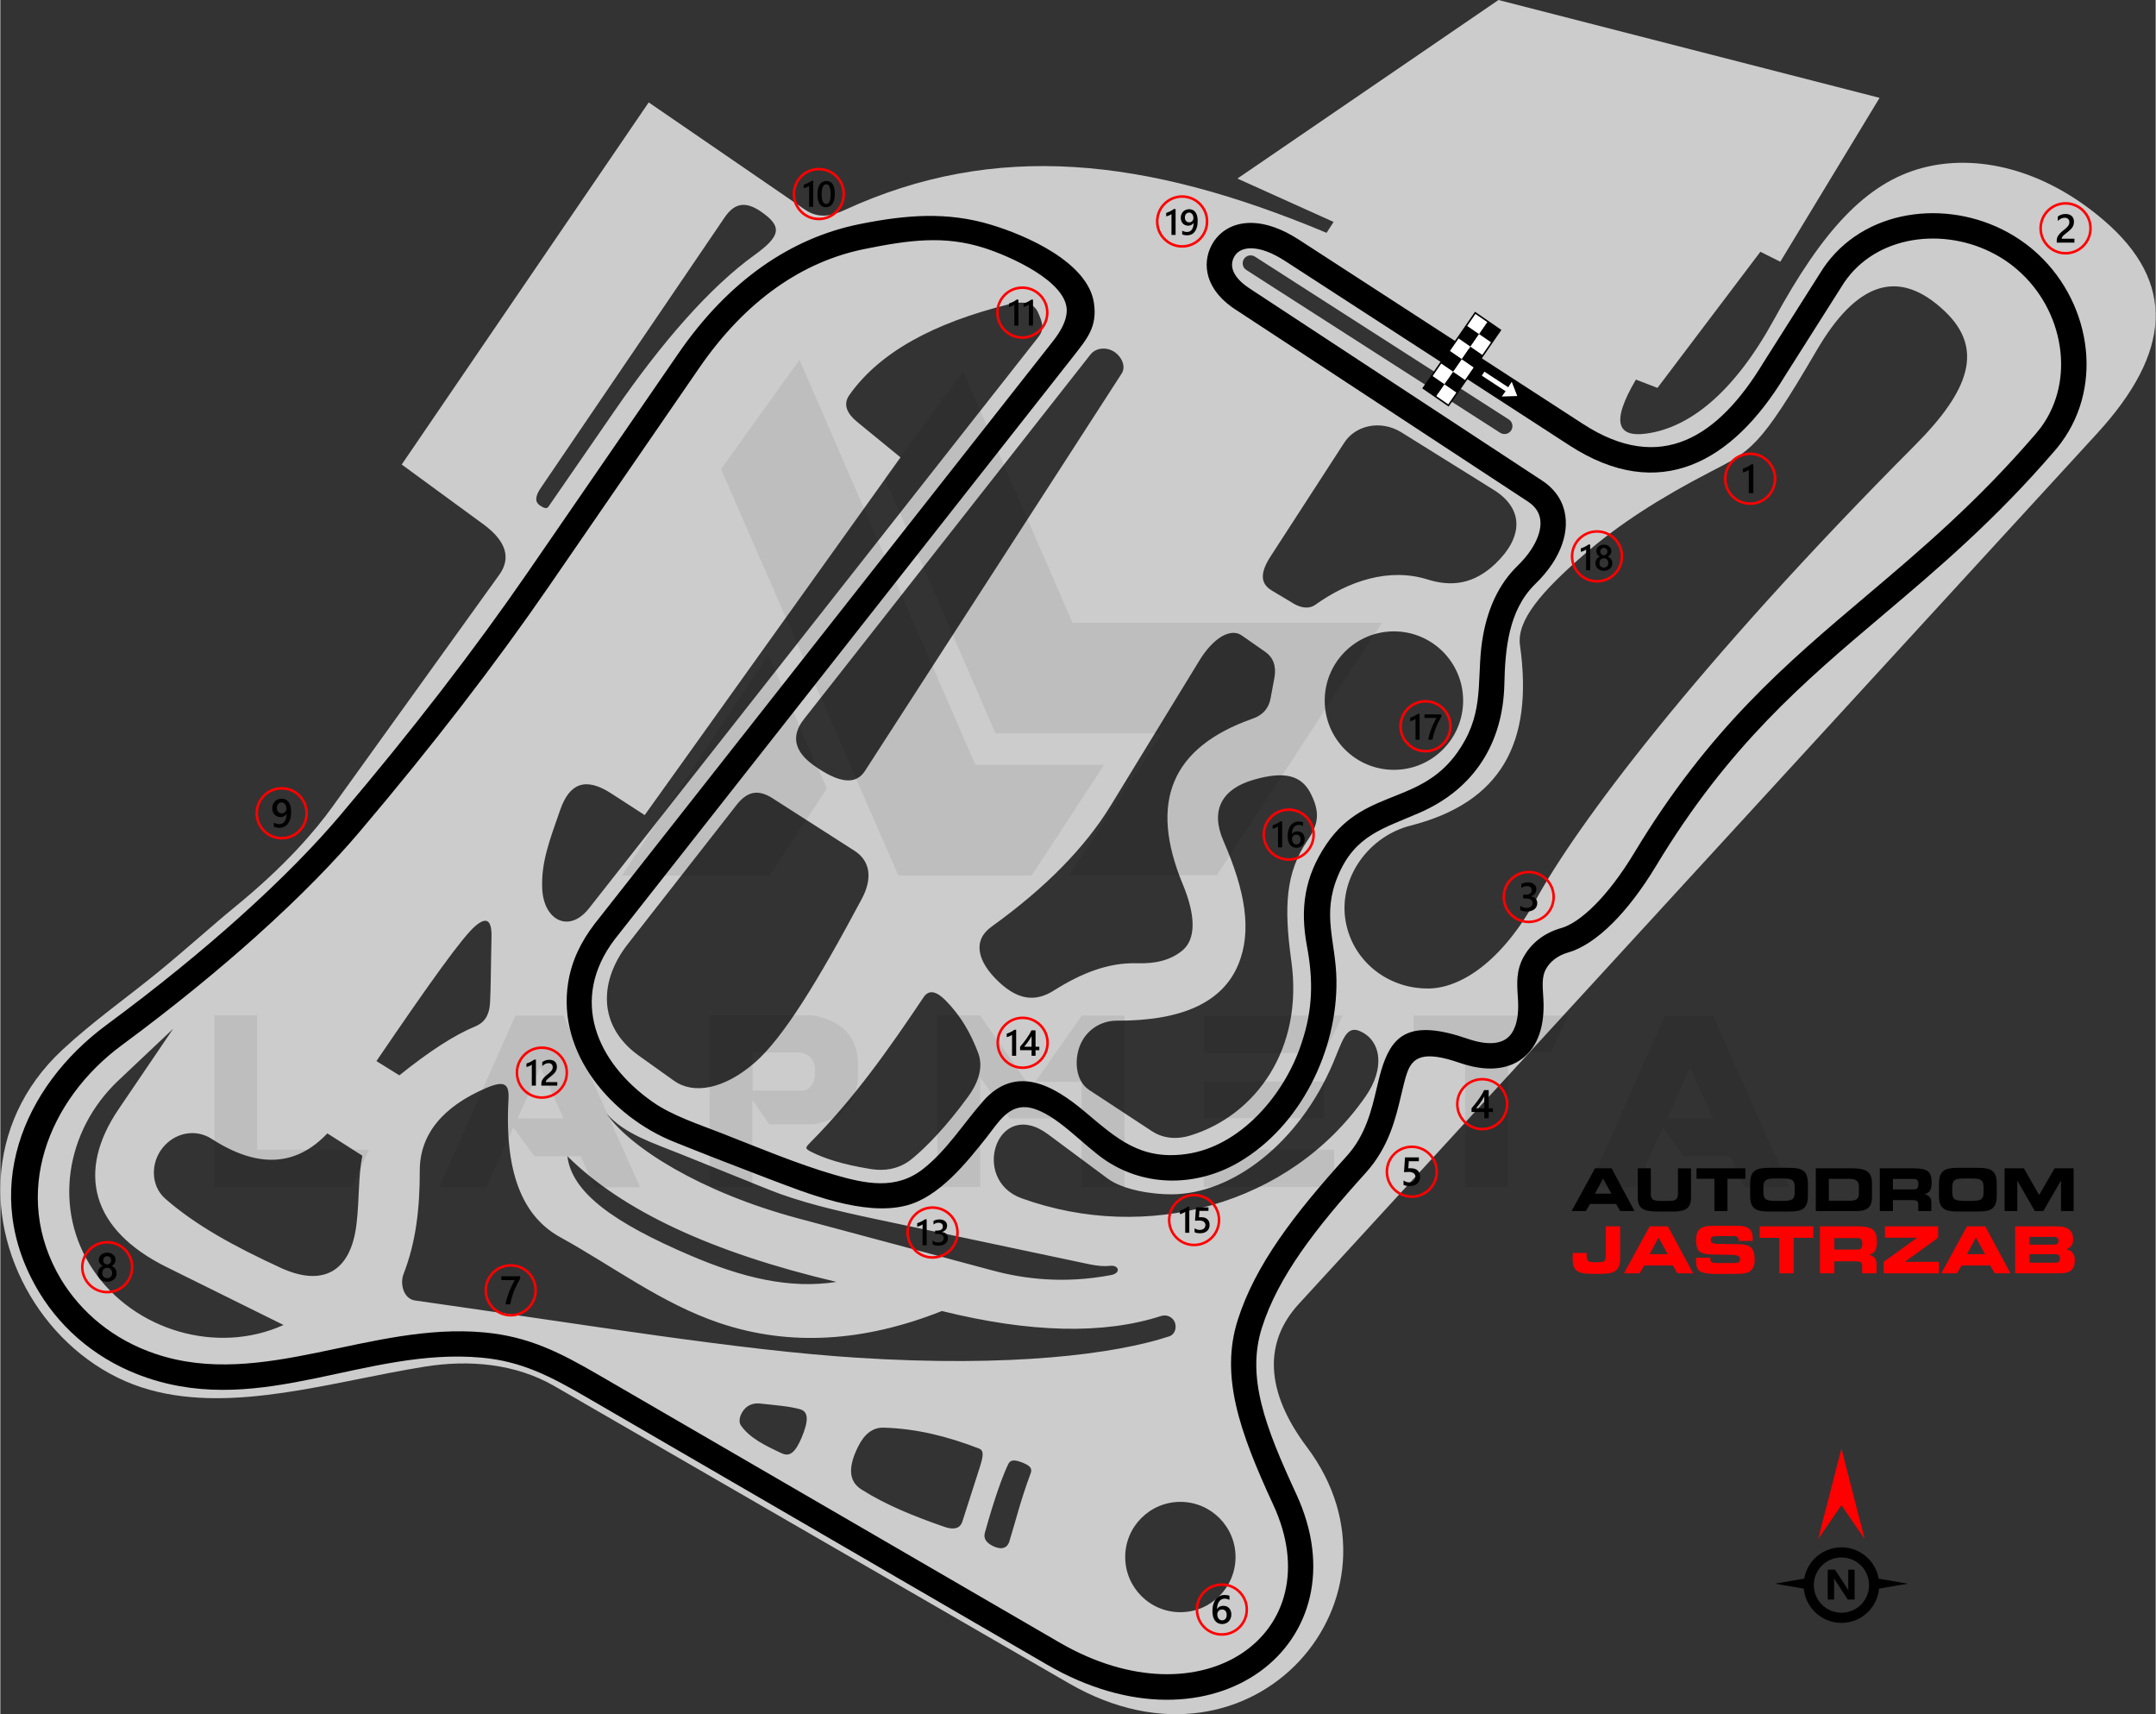 <?xml version="1.0" encoding="UTF-8"?>
<!DOCTYPE svg PUBLIC "-//W3C//DTD SVG 1.1//EN" "http://www.w3.org/Graphics/SVG/1.1/DTD/svg11.dtd">
<!-- Creator: CorelDRAW -->
<svg xmlns="http://www.w3.org/2000/svg" xml:space="preserve" width="2823px" height="2244px" version="1.1" style="shape-rendering:geometricPrecision; text-rendering:geometricPrecision; image-rendering:optimizeQuality; fill-rule:evenodd; clip-rule:evenodd"
viewBox="0 0 571.6 454.5"
 xmlns:xlink="http://www.w3.org/1999/xlink"
 xmlns:xodm="http://www.corel.com/coreldraw/odm/2003">
 <rect x="0" y="0" width="571.6" height="454.5" fill="#333333" stroke="none"/>
 <defs>
  <style type="text/css">
   <![CDATA[
    .fil3 {fill:black}
    .fil0 {fill:#CCCCCC}
    .fil5 {fill:white}
    .fil6 {fill:black;fill-rule:nonzero}
    .fil4 {fill:black;fill-rule:nonzero}
    .fil2 {fill:red;fill-rule:nonzero}
    .fil7 {fill:white;fill-rule:nonzero}
    .fil1 {fill:black;fill-opacity:0.071}
   ]]>
  </style>
 </defs>
 <g id="Layer_x0020_1">
  <path class="fil0" d="M470.49 84.52c12.66,-23.17 24.22,-36.02 39.23,-40 14.26,-3.78 32.07,0.14 48.08,13.85 19.36,16.57 17.95,35.09 -1.77,56.59l-211.69 230.78c-9.22,10.05 -9.03,23.03 2.16,37.92 29.6,39.35 -13.89,91.07 -63.07,62.67l-136.49 -78.83c-10.24,-5.91 -22.45,-7.08 -34.47,-5.14 -24.51,3.95 -50.41,12.34 -72.83,6.14 -23.96,-6.62 -40.92,-31.28 -39.56,-55.85 0.67,-12.27 5.78,-24.44 16.33,-34.26 8.15,-7.58 17.14,-13.87 25.45,-20.66 7.51,-6.14 14.61,-12.58 20.42,-17.32 13.37,-10.91 21.3,-20.25 25.84,-26.56l44.19 -61.44c3.22,-4.48 1.84,-8.99 -4.26,-13.45l-21.6 -15.8 65.5 -96.01 41.4 28.4c3.76,2.58 7.24,1.66 10.63,0.1 39.61,-18.2 79.52,-14.14 127.74,6.08l1.87 -2.89 -25.51 -11.5 69.23 -47.34 101.07 25.94 -26.33 43.45 -5.28 -2.64 -27.29 36.09 -5.72 -2.2c-6.82,11.59 -5.13,15.96 4.42,14.04 10.33,-2.08 21.66,-10.67 32.31,-30.16zm-70.44 26.69c0.97,0.62 1.26,1.93 0.63,2.9 -0.63,0.98 -1.93,1.27 -2.91,0.64l-67.33 -43.17c-0.98,-0.63 -1.26,-1.93 -0.63,-2.91 0.62,-0.97 1.93,-1.26 2.91,-0.63l67.33 43.17zm-87.1 286.99c8.08,0 14.63,6.55 14.63,14.62 0,8.08 -6.55,14.63 -14.63,14.63 -8.08,0 -14.63,-6.55 -14.63,-14.63 0,-8.07 6.55,-14.62 14.63,-14.62zm-41.76 -10.36c1.88,0.76 2.55,1.49 2.05,2.81 -2.68,7.11 -4.14,13.26 -5.66,18.08 -0.64,2.02 -2.45,2.18 -4.54,1.08 -1.55,-0.82 -2.36,-1.91 -1.94,-3.41 2.52,-9.11 4.73,-15.15 6.22,-18.25 0.58,-1.2 1.78,-1.16 3.87,-0.31zm-43.69 -4.32c1.64,-3.31 3.88,-5.08 6.75,-5 8.65,0.26 16.77,2.25 25.27,5.53 1.42,0.55 1.19,1.98 0.17,5.17l-4.56 14.21c-0.61,1.92 -2.4,2.22 -4.74,1.4 -8.04,-2.79 -15.53,-5.8 -22.01,-9.91 -3.57,-2.26 -3.49,-6.15 -0.88,-11.4zm-31.03 -5.49c-0.91,-1.28 -0.2,-3.14 0.81,-4.34 1.01,-1.21 2.56,-1.74 4.13,-1.57 4.41,0.46 8.03,0.77 10.71,1.53 2.3,0.65 2.2,3.17 0.42,7.44 -1.63,3.89 -3.12,5.25 -5.29,4.24 -4.47,-2.07 -8.49,-4.07 -10.78,-7.3zm-67.76 -89.5c4.95,-2.14 6.29,-1.27 6.06,2.93 -1.2,21.38 4.87,31.69 13.74,36.58 14.13,7.8 26.89,17.55 42.11,22.7 18.91,6.41 38.75,4.93 59.09,-3.14 23.42,5.79 42.8,6.26 58.12,1.32 1.47,-0.47 3.05,0.23 3.64,1.66 0.58,1.42 0.02,3.24 -1.44,3.72 -14.3,4.73 -41.91,8.28 -82.74,5.69 -31.33,-1.99 -70.46,-8.55 -117.33,-15.19 -2.95,-0.41 -4.08,-4.3 -3,-7.08 3.27,-8.37 4.3,-17.45 4.28,-27.28 -0.03,-9.77 6.22,-17.05 17.47,-21.91zm54.34 44.36c-20.3,-8.66 -31.5,-16.67 -32.66,-26.34 14.52,14.43 38.31,25.54 71.36,33.33 -12.43,1.95 -24.99,-1.13 -38.7,-6.99zm28.55 -9.85c-26.02,-6.97 -44.69,-18.88 -50.83,-27.78 4.97,5.53 12.13,7.69 20.14,10.92l22.87 9.22c8.09,3.26 17.71,5.57 28.5,7.85l56.48 11.94c2.32,0.49 4.13,0.6 5.54,0.43 2.34,-0.29 3.03,1.92 0.25,2.45 -12.44,2.37 -23.09,1 -31.13,-1.15l-51.82 -13.88zm-180.31 -36.54c-14.05,13.27 -17.44,34.26 -6.62,50.27 10.83,16.01 32.83,22.5 50.44,14.53l-30.99 -15.34c-20.08,-9.94 -23.99,-25.3 -12.77,-41.85l14.48 -21.34 -14.54 13.73zm94.65 -14.35c-5.71,2.35 -12.38,6.76 -20.12,12.96l-6.07 -3.78c14.18,-20.84 22.81,-32.88 26.19,-35.78 3.09,-2.66 4.43,-1.55 4.32,2.97 -0.19,7.92 -0.16,13.77 -0.4,17.55 -0.2,3.15 -1.51,5.09 -3.92,6.08zm-29.93 34.26l-9.28 -5.91c-8.38,8.84 -18.57,9.27 -30.67,1.46 -4.32,-2.79 -9.8,-1.64 -13.02,2.37 -3.22,4.02 -3.17,10.07 0.69,13.47 8,7.03 18.32,12.68 30.66,18.36 10.86,4.99 18.56,1.37 20.08,-11.68 0.78,-6.7 0.43,-12.56 1.54,-18.07zm47.04 -172.43c1.06,0.74 1.88,0.99 2.29,0.39l17.79 -25.77c12.33,-17.86 25.03,-32.43 36.81,-40.93 7.05,-5.09 7.6,-7.61 1.69,-11.63 -3.97,-2.7 -6.9,-2.28 -9.55,1.62l-48.79 71.77c-1.49,2.2 -1.51,3.68 -0.24,4.55zm0.67 101.74c0.41,8.31 7.14,11.8 12.4,5.11l119.14 -151.43c1.74,-2.21 1.08,-3.93 0.02,-6.41 -1.08,-2.51 -3.5,-3.39 -7.92,-2.29 -19.75,4.91 -34.16,12.65 -42.19,24.03 -1.78,2.54 -0.59,4.95 2.08,7.14l11.49 9.4 -67.85 94.84 -8.85 -5.73c-6.93,-4.49 -11.1,-2.64 -13.54,4.3 -2.92,8.32 -5.12,14.09 -4.78,21.04zm22.67 14.61l28.83 -36.87c2.74,-3.51 5.59,-4.37 9.61,-1.79l21.68 13.89c4.31,2.76 4.78,7.45 1.97,12.73 -11.8,22.12 -20.95,36.99 -28.41,43.46 -8.22,7.14 -16.32,8.44 -21.39,4.81l-9.32 -6.65c-11.18,-7.99 -10.42,-20.05 -2.97,-29.58zm49.33 -47.41c-5.14,-3.65 -6.1,-7.79 -2.63,-12.2l76 -96.7c1.44,-1.84 4.18,-2.05 6.17,-0.84 2,1.21 3.39,3.9 2.12,5.86l-68.09 105.38c-2.41,3.73 -6.79,3.32 -13.57,-1.5zm102.24 -27.74c3.91,-6.4 8.47,-8.65 11.24,-6.72l6.28 4.38c2.05,1.43 2.99,3.75 2.41,6.86l-1.02 5.48c-0.49,2.64 -2.07,4.42 -4.68,5.33 -21.69,7.61 -27.65,22.15 -18.59,43.97 3.56,8.56 3.39,14.62 -0.11,17.52 -3.19,2.65 -7.26,3.53 -11.92,3.39 -7.78,-0.24 -14.94,2.67 -22.21,7.25 -4.86,3.06 -9.41,2.48 -14.42,-2.18 -5.88,-5.46 -7.19,-11.09 -2.09,-14.75 14.45,-10.39 24.87,-21.08 31.65,-32.16l23.46 -38.37zm-12.61 124.7l-16.6 -10.9c-3.58,-2.36 -4.01,-7.83 -2.41,-11.81 1.59,-3.98 5.45,-6.57 9.73,-6.55 17.41,0.07 28.13,-4.92 32.25,-14.92 3.71,-8.99 1.79,-19.59 -3.93,-32.71 -3.62,-8.28 -0.31,-13.8 7.83,-16.2 8.47,-2.5 12.92,-1.16 15.33,3.66 2.52,5.02 2.01,8.14 -0.87,12.36 -5.77,8.49 -6.33,17.43 -4.3,32 3.26,23.35 -9.43,40.86 -26.69,46.22 -4.19,1.3 -7.66,0.61 -10.34,-1.15zm-90.25 5.54c-1.86,-0.94 -1.62,-1.17 -0.17,-2.63 11.52,-11.61 20.57,-24.43 29.92,-38.38 1.42,-2.13 3.43,-1.59 5.8,0.8 4.1,4.13 6.73,8.8 8.69,13.99 1.07,2.83 0.84,6.73 -2.7,11.59 -5.77,7.93 -10.95,13.2 -14.75,16.37 -3.08,2.56 -6.8,3.47 -11.07,2.79 -7.75,-1.24 -12.53,-2.92 -15.72,-4.53zm78.53 7.03c4.18,3.1 11.91,4.22 16.94,4.21 16.09,-0.03 33.83,-13.5 42.9,-34.87 2.47,-5.8 3.4,-9.98 7.05,-8.42 5.64,2.42 6.85,9.73 1.54,17.35 -20.09,28.87 -58.16,38.93 -91.23,26.98 -13.74,-4.96 -6.43,-26.95 7.04,-16.95l15.76 11.7zm62.81 -195.12c2.95,-4.55 9.64,-6.12 15.16,-2.68l24.44 15.23c8.11,5.05 7.83,12.58 0.4,19.63 -5.71,5.42 -11.64,6.1 -17.89,4.14 -10.27,-3.23 -21.02,0.42 -29.78,6.68 -1.91,1.36 -4.22,0.64 -5.74,-0.27l-5.83 -3.49c-3.29,-1.97 -2.96,-4.98 -0.3,-9.09l19.54 -30.15zm13.15 50.07c10.13,0 18.35,8.22 18.35,18.35 0,10.14 -8.22,18.36 -18.35,18.36 -10.14,0 -18.36,-8.22 -18.36,-18.36 0,-10.13 8.22,-18.35 18.36,-18.35zm83.74 -42.2c10.89,-5.64 13.17,-6.26 28.31,-32.21 10.58,-18.14 21.71,-22.15 34.03,-10.47 10.46,9.92 6.6,20.95 -7.85,35.47 -58.93,59.22 -89.87,101.09 -100.44,120.32 -9.25,16.85 -20.18,23.62 -28.44,23.77 -11.16,0.21 -20.83,-7.63 -22.29,-18.7 -1.46,-11.06 6.49,-21.72 17.31,-24.47 23.99,-6.12 32.7,-21.89 29.06,-47.8 -0.94,-6.64 5.72,-14.31 17.32,-24.37 8.99,-7.79 19.88,-14.75 32.99,-21.54z"/>
  <path class="fil1" d="M56.79 314.7l0 -45.51 11.3 0 0 35.64 29.69 0 -4.52 9.87 -36.47 0zm134.35 -190.33l47.02 107.75 35.34 0 19.21 -29.31 -34.13 0 -46.64 -107.38 -20.8 28.94zm64.2 -25.92l29.01 66.68 82.05 0 -43.77 66.91 -39.19 0 0 -0.07 24.57 -37.53 -44.08 0 -29.39 -67.66 20.8 -28.33zm-36.17 110.61l-15.07 23.06 -39.18 0 0 -0.08 38.73 -58.54 15.52 35.56zm-49.5 105.72l-12.06 0 -3.69 -8.22 -12.28 0 -5.58 -7.61 -7.16 15.83 -12.51 0 20.2 -45.51 12.73 0 20.35 45.51zm-20.27 -18.24l-6.18 -13.56 -6.03 13.56 12.21 0zm50.1 -7.38l13.72 0c1.96,-0.6 2.94,-2.41 2.86,-5.43 0,-2.48 -1.2,-4.07 -3.77,-4.67l-12.81 0 0 10.1zm4.52 9.04l-4.59 -6.63 0 23.13 -11.3 0 0 -45.51 27.2 0c7.98,1.43 12.05,5.73 12.13,13.04l0 2.71c-0.08,7.38 -4.07,11.83 -11.98,13.18l-11.46 0 0 0.08zm74.98 -1.66l-11.3 0 -7.84 -10.85 0 29.01 -11.38 0 0 -45.51 11.3 0 19.22 27.35zm7.83 -27.27l11.31 0 0 45.43 -11.38 0 0 -27.88 -12.28 0 12.35 -17.55zm66.91 35.56l0 9.87 -34.58 0 0 -9.87 34.58 0zm-2.71 -18.08l0 9.72 -31.87 0 0 -9.72 31.87 0zm4.98 -17.48l-4.98 9.94 -31.87 0 0 -9.94 36.85 0zm32.4 9.79l-13.64 0 0 -9.79 41.06 0 -4.59 9.79 -11.38 0 0 35.64 -11.38 0 0 -35.64 -0.07 0zm86.12 35.72l-12.06 0 -3.69 -8.22 -12.28 0 -5.58 -7.61 -7.15 15.83 -12.51 0 20.19 -45.51 12.74 0 20.34 45.51zm-20.27 -18.24l-6.18 -13.56 -6.03 13.56 12.21 0z"/>
  <g id="_2579672405312">
   <path class="fil2" d="M135.36 335.16c1.92,0 3.66,0.78 4.92,2.03 1.25,1.26 2.03,3 2.03,4.92 0,1.92 -0.78,3.66 -2.03,4.91 -1.26,1.26 -3,2.04 -4.92,2.04 -1.92,0 -3.66,-0.78 -4.92,-2.04 -1.25,-1.25 -2.03,-2.99 -2.03,-4.91 0,-1.92 0.78,-3.66 2.04,-4.92 1.25,-1.25 2.99,-2.03 4.91,-2.03zm4.44 2.51c-1.14,-1.13 -2.71,-1.84 -4.44,-1.84 -1.73,0 -3.3,0.71 -4.44,1.84 -1.13,1.14 -1.84,2.71 -1.84,4.44 0,1.73 0.71,3.3 1.84,4.44 1.14,1.13 2.71,1.84 4.44,1.84 1.73,0 3.3,-0.71 4.44,-1.84 1.13,-1.14 1.84,-2.71 1.84,-4.44 0,-1.73 -0.71,-3.3 -1.84,-4.44z"/>
   <path class="fil3" d="M137.85 338.98c-0.31,0.57 -0.6,1.14 -0.88,1.7 -0.28,0.56 -0.53,1.12 -0.76,1.69 -0.22,0.56 -0.42,1.13 -0.58,1.71 -0.17,0.57 -0.3,1.16 -0.39,1.76l-1.26 0c0.08,-0.53 0.2,-1.07 0.35,-1.6 0.16,-0.53 0.34,-1.06 0.55,-1.6 0.2,-0.53 0.44,-1.06 0.7,-1.6 0.25,-0.54 0.53,-1.08 0.82,-1.63l-3.53 0 0 -1.03 4.98 0 0 0.6z"/>
  </g>
  <g id="_2579672410160">
   <path class="fil2" d="M323.95 419.79c1.92,0 3.66,0.78 4.92,2.04 1.25,1.26 2.03,3 2.03,4.91 0,1.92 -0.78,3.66 -2.03,4.92 -1.26,1.26 -3,2.04 -4.92,2.04 -1.92,0 -3.66,-0.78 -4.91,-2.04 -1.26,-1.26 -2.04,-3 -2.04,-4.92 0,-1.91 0.78,-3.65 2.04,-4.91 1.25,-1.26 2.99,-2.04 4.91,-2.04zm4.44 2.52c-1.14,-1.14 -2.71,-1.84 -4.44,-1.84 -1.73,0 -3.3,0.7 -4.44,1.84 -1.13,1.13 -1.83,2.7 -1.83,4.43 0,1.74 0.7,3.31 1.83,4.44 1.14,1.14 2.71,1.84 4.44,1.84 1.73,0 3.3,-0.7 4.44,-1.84 1.13,-1.13 1.84,-2.7 1.84,-4.44 0,-1.73 -0.71,-3.3 -1.84,-4.43z"/>
   <path class="fil3" d="M326.46 428.07c0,0.38 -0.06,0.72 -0.19,1.03 -0.12,0.31 -0.29,0.57 -0.51,0.8 -0.22,0.22 -0.48,0.4 -0.78,0.52 -0.3,0.12 -0.62,0.18 -0.97,0.18 -0.38,0 -0.72,-0.07 -1.04,-0.22 -0.31,-0.14 -0.58,-0.36 -0.81,-0.65 -0.23,-0.28 -0.4,-0.64 -0.53,-1.07 -0.12,-0.43 -0.18,-0.93 -0.18,-1.49 0,-0.69 0.08,-1.3 0.24,-1.84 0.17,-0.53 0.39,-0.98 0.68,-1.34 0.29,-0.36 0.63,-0.64 1.02,-0.82 0.39,-0.19 0.81,-0.28 1.26,-0.28 0.28,0 0.53,0.02 0.76,0.05 0.24,0.04 0.42,0.09 0.56,0.16l0 1.09c-0.18,-0.09 -0.37,-0.17 -0.57,-0.23 -0.2,-0.06 -0.43,-0.1 -0.69,-0.1 -0.29,0 -0.56,0.06 -0.81,0.18 -0.24,0.12 -0.46,0.29 -0.63,0.52 -0.18,0.23 -0.32,0.51 -0.43,0.84 -0.1,0.34 -0.15,0.72 -0.16,1.16l0.04 0c0.16,-0.25 0.37,-0.44 0.64,-0.58 0.28,-0.14 0.6,-0.22 0.96,-0.22 0.33,0 0.62,0.06 0.89,0.16 0.26,0.11 0.48,0.26 0.67,0.46 0.18,0.2 0.33,0.44 0.43,0.73 0.1,0.29 0.15,0.61 0.15,0.96zm-1.22 0.1c0,-0.21 -0.03,-0.41 -0.08,-0.58 -0.05,-0.18 -0.12,-0.33 -0.23,-0.46 -0.1,-0.13 -0.23,-0.22 -0.38,-0.29 -0.15,-0.07 -0.34,-0.11 -0.54,-0.11 -0.21,0 -0.39,0.04 -0.55,0.11 -0.16,0.08 -0.29,0.18 -0.4,0.3 -0.11,0.12 -0.19,0.26 -0.24,0.41 -0.06,0.16 -0.08,0.32 -0.08,0.48 0,0.18 0.02,0.36 0.07,0.55 0.05,0.18 0.13,0.35 0.23,0.5 0.11,0.16 0.24,0.28 0.4,0.38 0.16,0.1 0.35,0.15 0.58,0.15 0.19,0 0.37,-0.04 0.52,-0.11 0.16,-0.07 0.28,-0.17 0.38,-0.3 0.11,-0.13 0.19,-0.28 0.24,-0.46 0.05,-0.17 0.08,-0.36 0.08,-0.57z"/>
  </g>
  <g id="_2579672409728">
   <path class="fil2" d="M374.33 303.71c1.92,0 3.66,0.78 4.92,2.04 1.25,1.25 2.03,2.99 2.03,4.91 0,1.92 -0.78,3.66 -2.03,4.92 -1.26,1.25 -3,2.03 -4.92,2.03 -1.92,0 -3.66,-0.78 -4.91,-2.03 -1.26,-1.26 -2.04,-3 -2.04,-4.92 0,-1.92 0.78,-3.66 2.04,-4.91 1.25,-1.26 2.99,-2.04 4.91,-2.04zm4.44 2.51c-1.14,-1.13 -2.71,-1.83 -4.44,-1.83 -1.73,0 -3.3,0.7 -4.44,1.83 -1.13,1.14 -1.83,2.71 -1.83,4.44 0,1.73 0.7,3.3 1.83,4.44 1.14,1.13 2.71,1.84 4.44,1.84 1.73,0 3.3,-0.71 4.44,-1.84 1.13,-1.14 1.84,-2.71 1.84,-4.44 0,-1.73 -0.71,-3.3 -1.84,-4.44z"/>
   <path class="fil3" d="M372.13 314.15l0 -1.16c0.49,0.33 0.98,0.5 1.49,0.5 0.5,0 0.91,-0.13 1.22,-0.39 0.31,-0.26 0.46,-0.6 0.46,-1.04 0,-0.42 -0.16,-0.75 -0.47,-0.98 -0.31,-0.24 -0.76,-0.36 -1.35,-0.36 -0.2,0 -0.61,0.02 -1.22,0.07l0.26 -3.93 3.68 0 0 1.03 -2.67 0 -0.13 1.87c0.24,-0.01 0.46,-0.02 0.65,-0.02 0.79,0 1.41,0.2 1.84,0.61 0.43,0.4 0.65,0.96 0.65,1.66 0,0.74 -0.25,1.34 -0.75,1.78 -0.49,0.45 -1.17,0.67 -2.03,0.67 -0.73,0 -1.28,-0.1 -1.63,-0.31z"/>
  </g>
  <g id="_2579672407904">
   <path class="fil2" d="M405.33 230.87c1.92,0 3.66,0.78 4.92,2.04 1.26,1.25 2.03,2.99 2.03,4.91 0,1.92 -0.77,3.66 -2.03,4.92 -1.26,1.25 -3,2.03 -4.92,2.03 -1.92,0 -3.65,-0.78 -4.91,-2.03 -1.26,-1.26 -2.04,-3 -2.04,-4.92 0,-1.92 0.78,-3.66 2.04,-4.91 1.26,-1.26 2.99,-2.04 4.91,-2.04zm4.44 2.51c-1.13,-1.13 -2.7,-1.84 -4.44,-1.84 -1.73,0 -3.3,0.71 -4.43,1.84 -1.14,1.14 -1.84,2.71 -1.84,4.44 0,1.73 0.7,3.3 1.84,4.44 1.13,1.13 2.7,1.84 4.43,1.84 1.74,0 3.31,-0.71 4.44,-1.84 1.14,-1.14 1.84,-2.71 1.84,-4.44 0,-1.73 -0.7,-3.3 -1.84,-4.44z"/>
   <path class="fil3" d="M403.08 241.28l0 -1.14c0.49,0.39 1.03,0.58 1.64,0.58 0.5,0 0.9,-0.11 1.19,-0.34 0.3,-0.22 0.45,-0.53 0.45,-0.92 0,-0.84 -0.65,-1.27 -1.94,-1.27l-0.58 0 0 -0.96 0.55 0c1.15,0 1.72,-0.4 1.72,-1.2 0,-0.73 -0.45,-1.1 -1.34,-1.1 -0.5,0 -0.97,0.18 -1.41,0.53l0 -1.07c0.51,-0.28 1.11,-0.43 1.79,-0.43 0.67,0 1.2,0.17 1.6,0.5 0.4,0.34 0.6,0.76 0.6,1.28 0,0.99 -0.5,1.62 -1.5,1.9l0 0.02c0.54,0.05 0.96,0.24 1.27,0.56 0.32,0.33 0.47,0.73 0.47,1.22 0,0.67 -0.25,1.21 -0.75,1.62 -0.51,0.41 -1.17,0.62 -1.99,0.62 -0.74,0 -1.33,-0.14 -1.77,-0.4z"/>
  </g>
  <g id="_2579672408912">
   <path class="fil2" d="M393 285.8c1.92,0 3.66,0.78 4.92,2.04 1.25,1.25 2.03,2.99 2.03,4.91 0,1.92 -0.78,3.66 -2.03,4.91 -1.26,1.26 -3,2.04 -4.92,2.04 -1.92,0 -3.66,-0.78 -4.91,-2.04 -1.26,-1.25 -2.04,-2.99 -2.04,-4.91 0,-1.92 0.78,-3.66 2.04,-4.91 1.25,-1.26 2.99,-2.04 4.91,-2.04zm4.44 2.51c-1.14,-1.13 -2.71,-1.84 -4.44,-1.84 -1.73,0 -3.3,0.71 -4.44,1.84 -1.13,1.14 -1.84,2.71 -1.84,4.44 0,1.73 0.71,3.3 1.84,4.44 1.14,1.13 2.71,1.84 4.44,1.84 1.73,0 3.3,-0.71 4.44,-1.84 1.13,-1.14 1.84,-2.71 1.84,-4.44 0,-1.73 -0.71,-3.3 -1.84,-4.44z"/>
   <path class="fil3" d="M394.72 289.02l0 4.82 1.11 0 0 1 -1.11 0 0 1.64 -1.17 0 0 -1.64 -3.38 0 0 -1.01c0.31,-0.35 0.62,-0.72 0.94,-1.12 0.32,-0.4 0.63,-0.81 0.93,-1.23 0.3,-0.41 0.57,-0.83 0.82,-1.25 0.26,-0.42 0.47,-0.83 0.64,-1.21l1.22 0zm-1.17 4.82l0 -3.14c-0.38,0.69 -0.75,1.28 -1.12,1.78 -0.37,0.51 -0.72,0.96 -1.04,1.36l2.16 0z"/>
  </g>
  <g id="_2579672412176">
   <path class="fil2" d="M28.35 329.03c1.92,0 3.66,0.77 4.91,2.03 1.26,1.26 2.04,3 2.04,4.92 0,1.92 -0.78,3.65 -2.04,4.91 -1.25,1.26 -2.99,2.04 -4.91,2.04 -1.92,0 -3.66,-0.78 -4.92,-2.04 -1.25,-1.26 -2.03,-2.99 -2.03,-4.91 0,-1.92 0.78,-3.66 2.03,-4.92 1.26,-1.26 3,-2.03 4.92,-2.03zm4.44 2.51c-1.14,-1.14 -2.71,-1.84 -4.44,-1.84 -1.73,0 -3.3,0.7 -4.44,1.84 -1.13,1.13 -1.84,2.7 -1.84,4.44 0,1.73 0.71,3.3 1.84,4.43 1.14,1.14 2.71,1.84 4.44,1.84 1.73,0 3.3,-0.7 4.44,-1.84 1.13,-1.13 1.84,-2.7 1.84,-4.43 0,-1.74 -0.71,-3.31 -1.84,-4.44z"/>
   <path class="fil3" d="M25.86 337.63c0,-0.22 0.03,-0.42 0.08,-0.62 0.06,-0.21 0.14,-0.39 0.24,-0.56 0.11,-0.17 0.25,-0.33 0.41,-0.46 0.16,-0.13 0.35,-0.24 0.57,-0.33 -0.32,-0.18 -0.58,-0.41 -0.77,-0.69 -0.19,-0.29 -0.28,-0.6 -0.28,-0.94 0,-0.28 0.05,-0.53 0.17,-0.76 0.11,-0.23 0.27,-0.43 0.46,-0.61 0.2,-0.17 0.44,-0.3 0.71,-0.39 0.27,-0.1 0.57,-0.15 0.88,-0.15 0.33,0 0.62,0.05 0.9,0.15 0.27,0.1 0.5,0.23 0.7,0.4 0.2,0.17 0.36,0.37 0.47,0.6 0.11,0.24 0.17,0.49 0.17,0.76 0,0.34 -0.1,0.65 -0.29,0.94 -0.19,0.28 -0.44,0.51 -0.76,0.69 0.21,0.09 0.41,0.2 0.57,0.33 0.17,0.13 0.3,0.28 0.41,0.45 0.11,0.17 0.2,0.36 0.25,0.56 0.06,0.2 0.09,0.41 0.09,0.63 0,0.33 -0.06,0.62 -0.18,0.89 -0.13,0.27 -0.3,0.51 -0.51,0.7 -0.22,0.19 -0.49,0.34 -0.79,0.45 -0.3,0.11 -0.64,0.16 -1.01,0.16 -0.36,0 -0.7,-0.05 -1,-0.16 -0.31,-0.11 -0.57,-0.26 -0.79,-0.45 -0.22,-0.19 -0.39,-0.43 -0.51,-0.7 -0.13,-0.27 -0.19,-0.56 -0.19,-0.89zm1.18 -0.1c0,0.21 0.03,0.4 0.09,0.57 0.06,0.17 0.15,0.31 0.27,0.43 0.11,0.12 0.25,0.21 0.41,0.27 0.16,0.06 0.34,0.09 0.54,0.09 0.19,0 0.37,-0.03 0.53,-0.09 0.16,-0.07 0.29,-0.16 0.41,-0.28 0.11,-0.12 0.21,-0.26 0.27,-0.43 0.07,-0.17 0.1,-0.36 0.1,-0.56 0,-0.2 -0.03,-0.38 -0.09,-0.54 -0.07,-0.17 -0.15,-0.32 -0.27,-0.44 -0.11,-0.13 -0.25,-0.23 -0.41,-0.3 -0.16,-0.07 -0.34,-0.11 -0.54,-0.11 -0.19,0 -0.36,0.03 -0.52,0.1 -0.16,0.07 -0.3,0.17 -0.42,0.29 -0.12,0.12 -0.21,0.27 -0.27,0.44 -0.07,0.17 -0.1,0.35 -0.1,0.56zm0.25 -3.38c0,0.16 0.03,0.3 0.09,0.44 0.05,0.13 0.13,0.25 0.22,0.35 0.09,0.1 0.2,0.17 0.33,0.23 0.13,0.05 0.26,0.08 0.41,0.08 0.14,0 0.28,-0.03 0.41,-0.08 0.12,-0.06 0.24,-0.14 0.33,-0.24 0.1,-0.1 0.17,-0.21 0.23,-0.35 0.05,-0.13 0.08,-0.27 0.08,-0.43 0,-0.15 -0.03,-0.3 -0.08,-0.43 -0.05,-0.14 -0.13,-0.26 -0.22,-0.35 -0.1,-0.1 -0.21,-0.18 -0.33,-0.23 -0.13,-0.06 -0.27,-0.08 -0.42,-0.08 -0.16,0 -0.3,0.02 -0.43,0.08 -0.13,0.06 -0.24,0.14 -0.33,0.24 -0.09,0.1 -0.16,0.22 -0.21,0.35 -0.05,0.13 -0.08,0.27 -0.08,0.42z"/>
  </g>
  <g id="_2579672411648">
   <path class="fil2" d="M247.23 319.83c1.92,0 3.66,0.78 4.91,2.04 1.26,1.26 2.04,3 2.04,4.92 0,1.91 -0.78,3.65 -2.04,4.91 -1.25,1.26 -2.99,2.04 -4.91,2.04 -1.92,0 -3.66,-0.78 -4.91,-2.04 -1.26,-1.26 -2.04,-3 -2.04,-4.91 0,-1.92 0.78,-3.66 2.04,-4.92 1.25,-1.26 2.99,-2.04 4.91,-2.04zm4.44 2.52c-1.14,-1.14 -2.71,-1.84 -4.44,-1.84 -1.73,0 -3.3,0.7 -4.44,1.84 -1.13,1.13 -1.84,2.7 -1.84,4.44 0,1.73 0.71,3.3 1.84,4.43 1.14,1.14 2.71,1.84 4.44,1.84 1.73,0 3.3,-0.7 4.44,-1.84 1.13,-1.13 1.84,-2.7 1.84,-4.43 0,-1.74 -0.71,-3.31 -1.84,-4.44z"/>
   <path class="fil3" d="M245.67 323.29l0 6.88 -1.09 0 0 -5.55c-0.2,0.14 -0.41,0.26 -0.64,0.36 -0.23,0.1 -0.48,0.19 -0.78,0.26l0 -0.93c0.19,-0.06 0.36,-0.12 0.53,-0.19 0.17,-0.06 0.34,-0.14 0.5,-0.22 0.16,-0.08 0.33,-0.17 0.5,-0.27 0.16,-0.1 0.34,-0.21 0.52,-0.34l0.46 0zm1.56 6.63l0 -1.02c0.43,0.35 0.93,0.52 1.48,0.52 0.45,0 0.81,-0.1 1.07,-0.3 0.27,-0.21 0.4,-0.48 0.4,-0.83 0,-0.76 -0.58,-1.15 -1.75,-1.15l-0.52 0 0 -0.87 0.5 0c1.04,0 1.55,-0.36 1.55,-1.08 0,-0.66 -0.4,-1 -1.21,-1 -0.45,0 -0.87,0.16 -1.27,0.49l0 -0.97c0.46,-0.26 1,-0.39 1.62,-0.39 0.6,0 1.08,0.15 1.44,0.46 0.36,0.3 0.54,0.68 0.54,1.15 0,0.89 -0.46,1.46 -1.36,1.71l0 0.02c0.49,0.05 0.87,0.22 1.15,0.51 0.29,0.29 0.43,0.66 0.43,1.09 0,0.61 -0.23,1.1 -0.68,1.47 -0.46,0.37 -1.06,0.55 -1.8,0.55 -0.67,0 -1.2,-0.12 -1.59,-0.36z"/>
  </g>
  <g id="_2579672410688">
   <path class="fil2" d="M316.59 316.52c1.92,0 3.66,0.78 4.92,2.04 1.25,1.26 2.03,2.99 2.03,4.91 0,1.92 -0.78,3.66 -2.03,4.92 -1.26,1.26 -3,2.03 -4.92,2.03 -1.92,0 -3.66,-0.77 -4.91,-2.03 -1.26,-1.26 -2.04,-3 -2.04,-4.92 0,-1.92 0.78,-3.65 2.04,-4.91 1.25,-1.26 2.99,-2.04 4.91,-2.04zm4.44 2.52c-1.14,-1.14 -2.71,-1.84 -4.44,-1.84 -1.73,0 -3.3,0.7 -4.44,1.84 -1.13,1.13 -1.84,2.7 -1.84,4.43 0,1.74 0.71,3.31 1.84,4.44 1.14,1.14 2.71,1.84 4.44,1.84 1.73,0 3.3,-0.7 4.44,-1.84 1.13,-1.13 1.84,-2.7 1.84,-4.44 0,-1.73 -0.71,-3.3 -1.84,-4.43z"/>
   <path class="fil3" d="M315.32 319.97l0 6.88 -1.09 0 0 -5.55c-0.2,0.14 -0.41,0.26 -0.64,0.36 -0.22,0.1 -0.48,0.19 -0.77,0.26l0 -0.93c0.18,-0.06 0.35,-0.12 0.52,-0.18 0.17,-0.07 0.34,-0.14 0.5,-0.22 0.17,-0.09 0.33,-0.18 0.5,-0.28 0.17,-0.1 0.34,-0.21 0.52,-0.34l0.46 0zm1.4 6.73l0 -1.05c0.45,0.3 0.89,0.45 1.35,0.45 0.45,0 0.82,-0.12 1.1,-0.35 0.28,-0.23 0.42,-0.54 0.42,-0.93 0,-0.39 -0.14,-0.68 -0.43,-0.9 -0.28,-0.21 -0.69,-0.31 -1.21,-0.31 -0.19,0 -0.55,0.01 -1.11,0.05l0.24 -3.54 3.32 0 0 0.93 -2.41 0 -0.11 1.69c0.21,-0.02 0.41,-0.02 0.58,-0.02 0.72,0 1.27,0.18 1.66,0.55 0.39,0.36 0.58,0.86 0.58,1.5 0,0.67 -0.22,1.2 -0.67,1.6 -0.44,0.41 -1.06,0.61 -1.84,0.61 -0.65,0 -1.14,-0.1 -1.47,-0.28z"/>
  </g>
  <g id="_2579672379824">
   <path class="fil2" d="M74.62 208.67c1.92,0 3.66,0.78 4.92,2.04 1.25,1.26 2.03,2.99 2.03,4.91 0,1.92 -0.78,3.66 -2.03,4.92 -1.26,1.26 -3,2.03 -4.92,2.03 -1.92,0 -3.66,-0.77 -4.91,-2.03 -1.26,-1.26 -2.04,-3 -2.04,-4.92 0,-1.92 0.78,-3.65 2.04,-4.91 1.25,-1.26 2.99,-2.04 4.91,-2.04zm4.44 2.51c-1.14,-1.13 -2.7,-1.83 -4.44,-1.83 -1.73,0 -3.3,0.7 -4.44,1.83 -1.13,1.14 -1.83,2.71 -1.83,4.44 0,1.74 0.7,3.3 1.83,4.44 1.14,1.14 2.71,1.84 4.44,1.84 1.74,0 3.3,-0.7 4.44,-1.84 1.14,-1.14 1.84,-2.7 1.84,-4.44 0,-1.73 -0.7,-3.3 -1.84,-4.44z"/>
   <path class="fil3" d="M77.12 215.21c0,0.75 -0.08,1.39 -0.24,1.93 -0.16,0.54 -0.38,0.98 -0.67,1.33 -0.28,0.34 -0.61,0.6 -0.99,0.76 -0.38,0.17 -0.79,0.25 -1.22,0.25 -0.15,0 -0.29,-0.01 -0.43,-0.02 -0.15,-0.02 -0.28,-0.04 -0.41,-0.07 -0.14,-0.03 -0.25,-0.06 -0.36,-0.09 -0.1,-0.04 -0.19,-0.07 -0.26,-0.1l0 -1.09c0.07,0.05 0.16,0.09 0.27,0.14 0.11,0.05 0.22,0.09 0.35,0.13 0.13,0.03 0.26,0.06 0.4,0.08 0.13,0.03 0.27,0.04 0.39,0.04 0.3,0 0.57,-0.06 0.81,-0.17 0.24,-0.12 0.44,-0.29 0.61,-0.51 0.17,-0.23 0.3,-0.51 0.4,-0.84 0.09,-0.34 0.14,-0.73 0.14,-1.17l-0.03 0c-0.06,0.11 -0.14,0.22 -0.24,0.32 -0.11,0.1 -0.22,0.18 -0.35,0.26 -0.14,0.07 -0.28,0.13 -0.44,0.18 -0.16,0.04 -0.34,0.07 -0.52,0.07 -0.31,0 -0.6,-0.06 -0.87,-0.17 -0.27,-0.11 -0.5,-0.26 -0.7,-0.46 -0.2,-0.21 -0.36,-0.45 -0.47,-0.74 -0.11,-0.29 -0.17,-0.61 -0.17,-0.96 0,-0.39 0.07,-0.74 0.19,-1.05 0.13,-0.32 0.31,-0.59 0.54,-0.81 0.22,-0.22 0.49,-0.39 0.79,-0.51 0.31,-0.12 0.64,-0.18 1,-0.18 0.33,0 0.65,0.07 0.95,0.19 0.3,0.13 0.56,0.33 0.79,0.61 0.23,0.27 0.41,0.63 0.54,1.07 0.14,0.43 0.2,0.96 0.2,1.58zm-1.26 -0.79c0,-0.25 -0.03,-0.48 -0.09,-0.68 -0.07,-0.21 -0.16,-0.38 -0.27,-0.53 -0.11,-0.14 -0.25,-0.26 -0.41,-0.34 -0.16,-0.08 -0.33,-0.12 -0.52,-0.12 -0.16,0 -0.32,0.04 -0.47,0.1 -0.15,0.07 -0.29,0.17 -0.4,0.29 -0.11,0.13 -0.2,0.28 -0.27,0.46 -0.06,0.17 -0.09,0.37 -0.09,0.58 0,0.24 0.03,0.45 0.09,0.63 0.06,0.18 0.15,0.33 0.27,0.45 0.11,0.13 0.25,0.22 0.41,0.29 0.16,0.06 0.34,0.09 0.54,0.09 0.17,0 0.33,-0.03 0.48,-0.09 0.14,-0.07 0.27,-0.16 0.38,-0.27 0.11,-0.1 0.2,-0.23 0.26,-0.38 0.06,-0.15 0.09,-0.31 0.09,-0.48z"/>
  </g>
  <g id="_2579672381600">
   <path class="fil2" d="M217.07 44.5c1.92,0 3.66,0.77 4.91,2.03 1.26,1.26 2.04,3 2.04,4.92 0,1.92 -0.78,3.65 -2.04,4.91 -1.25,1.26 -2.99,2.04 -4.91,2.04 -1.92,0 -3.66,-0.78 -4.92,-2.04 -1.25,-1.26 -2.03,-2.99 -2.03,-4.91 0,-1.92 0.78,-3.66 2.03,-4.92 1.26,-1.26 3,-2.03 4.92,-2.03zm4.44 2.51c-1.14,-1.14 -2.71,-1.84 -4.44,-1.84 -1.73,0 -3.3,0.7 -4.44,1.84 -1.13,1.13 -1.84,2.7 -1.84,4.44 0,1.73 0.71,3.3 1.84,4.43 1.14,1.14 2.71,1.84 4.44,1.84 1.73,0 3.3,-0.7 4.44,-1.84 1.13,-1.13 1.83,-2.7 1.83,-4.43 0,-1.74 -0.7,-3.31 -1.83,-4.44z"/>
   <path class="fil3" d="M215.58 47.95l0 6.88 -1.09 0 0 -5.55c-0.19,0.14 -0.41,0.26 -0.63,0.36 -0.23,0.1 -0.49,0.19 -0.78,0.26l0 -0.93c0.18,-0.06 0.36,-0.12 0.52,-0.18 0.17,-0.07 0.34,-0.14 0.5,-0.23 0.17,-0.08 0.34,-0.17 0.5,-0.27 0.17,-0.1 0.34,-0.21 0.52,-0.34l0.46 0zm3.35 7c-0.7,0 -1.25,-0.29 -1.64,-0.86 -0.39,-0.58 -0.59,-1.4 -0.59,-2.49 0,-1.19 0.21,-2.09 0.62,-2.7 0.41,-0.61 1,-0.91 1.77,-0.91 1.48,0 2.22,1.15 2.22,3.45 0,1.14 -0.21,2.01 -0.62,2.61 -0.42,0.6 -1.01,0.9 -1.76,0.9zm0.11 -6.09c-0.82,0 -1.22,0.89 -1.22,2.69 0,1.69 0.4,2.53 1.2,2.53 0.79,0 1.18,-0.85 1.18,-2.57 0,-1.77 -0.39,-2.65 -1.16,-2.65z"/>
  </g>
  <g id="_2579672382272">
   <path class="fil2" d="M143.62 277.44c1.92,0 3.66,0.78 4.91,2.04 1.26,1.26 2.04,2.99 2.04,4.91 0,1.92 -0.78,3.66 -2.04,4.92 -1.25,1.26 -2.99,2.03 -4.91,2.03 -1.92,0 -3.66,-0.77 -4.92,-2.03 -1.25,-1.26 -2.03,-3 -2.03,-4.92 0,-1.92 0.78,-3.65 2.03,-4.91 1.26,-1.26 3,-2.04 4.92,-2.04zm4.44 2.52c-1.14,-1.14 -2.71,-1.84 -4.44,-1.84 -1.73,0 -3.3,0.7 -4.44,1.84 -1.13,1.13 -1.84,2.7 -1.84,4.43 0,1.74 0.71,3.3 1.84,4.44 1.14,1.14 2.71,1.84 4.44,1.84 1.73,0 3.3,-0.7 4.44,-1.84 1.13,-1.13 1.84,-2.7 1.84,-4.44 0,-1.73 -0.71,-3.3 -1.84,-4.43z"/>
   <path class="fil3" d="M142.04 280.95l0 6.89 -1.09 0 0 -5.56c-0.2,0.14 -0.41,0.27 -0.64,0.36 -0.22,0.1 -0.48,0.19 -0.78,0.26l0 -0.93c0.19,-0.05 0.36,-0.12 0.53,-0.18 0.17,-0.07 0.34,-0.14 0.5,-0.22 0.16,-0.09 0.33,-0.18 0.5,-0.28 0.17,-0.1 0.34,-0.21 0.52,-0.34l0.46 0zm5.67 6.89l-4.23 0 0 -0.53c0,-0.21 0.03,-0.41 0.09,-0.6 0.06,-0.18 0.14,-0.36 0.24,-0.52 0.1,-0.16 0.22,-0.32 0.35,-0.47 0.13,-0.14 0.28,-0.28 0.43,-0.42 0.15,-0.14 0.31,-0.27 0.47,-0.39 0.16,-0.13 0.32,-0.26 0.47,-0.38 0.14,-0.13 0.28,-0.25 0.39,-0.37 0.12,-0.11 0.23,-0.23 0.31,-0.36 0.09,-0.12 0.15,-0.26 0.2,-0.4 0.04,-0.13 0.07,-0.29 0.07,-0.45 0,-0.18 -0.03,-0.33 -0.08,-0.47 -0.06,-0.13 -0.13,-0.24 -0.23,-0.33 -0.1,-0.09 -0.22,-0.16 -0.35,-0.2 -0.14,-0.05 -0.29,-0.07 -0.45,-0.07 -0.27,0 -0.55,0.06 -0.84,0.19 -0.28,0.13 -0.56,0.32 -0.82,0.58l0 -1.05c0.14,-0.1 0.28,-0.19 0.42,-0.27 0.14,-0.07 0.29,-0.14 0.44,-0.19 0.15,-0.05 0.31,-0.09 0.47,-0.11 0.17,-0.03 0.34,-0.04 0.53,-0.04 0.31,0 0.58,0.04 0.83,0.12 0.25,0.08 0.46,0.19 0.63,0.35 0.18,0.16 0.31,0.35 0.41,0.58 0.09,0.23 0.14,0.5 0.14,0.8 0,0.27 -0.03,0.52 -0.1,0.73 -0.07,0.22 -0.16,0.42 -0.29,0.61 -0.12,0.19 -0.27,0.37 -0.44,0.54 -0.18,0.17 -0.38,0.34 -0.59,0.52 -0.18,0.15 -0.36,0.29 -0.54,0.43 -0.18,0.14 -0.35,0.27 -0.49,0.41 -0.14,0.13 -0.26,0.26 -0.35,0.4 -0.09,0.13 -0.13,0.26 -0.13,0.4l0 0.02 3.04 0 0 0.94z"/>
  </g>
  <g id="_2579672382560">
   <path class="fil2" d="M464.06 119.98c1.92,0 3.66,0.78 4.91,2.03 1.26,1.26 2.04,3 2.04,4.92 0,1.92 -0.78,3.66 -2.04,4.91 -1.25,1.26 -2.99,2.04 -4.91,2.04 -1.92,0 -3.66,-0.78 -4.92,-2.04 -1.25,-1.25 -2.03,-2.99 -2.03,-4.91 0,-1.92 0.78,-3.66 2.03,-4.92 1.26,-1.25 3,-2.03 4.92,-2.03zm4.44 2.51c-1.14,-1.13 -2.71,-1.84 -4.44,-1.84 -1.73,0 -3.3,0.71 -4.44,1.84 -1.14,1.14 -1.84,2.71 -1.84,4.44 0,1.73 0.7,3.3 1.84,4.44 1.14,1.13 2.7,1.84 4.44,1.84 1.73,0 3.3,-0.71 4.44,-1.84 1.13,-1.14 1.83,-2.71 1.83,-4.44 0,-1.73 -0.7,-3.3 -1.83,-4.44z"/>
   <path class="fil3" d="M464.9 123.11l0 7.63 -1.21 0 0 -6.15c-0.22,0.16 -0.45,0.29 -0.71,0.4 -0.25,0.11 -0.53,0.21 -0.86,0.29l0 -1.03c0.2,-0.07 0.4,-0.13 0.58,-0.21 0.19,-0.07 0.38,-0.15 0.56,-0.24 0.18,-0.09 0.36,-0.19 0.55,-0.3 0.19,-0.12 0.38,-0.24 0.58,-0.39l0.51 0z"/>
  </g>
  <g id="_2579672385344">
   <path class="fil2" d="M547.7 53.58c1.92,0 3.66,0.78 4.92,2.04 1.26,1.26 2.03,3 2.03,4.91 0,1.92 -0.77,3.66 -2.03,4.92 -1.26,1.26 -3,2.04 -4.92,2.04 -1.92,0 -3.65,-0.78 -4.91,-2.04 -1.26,-1.26 -2.04,-3 -2.04,-4.92 0,-1.91 0.78,-3.65 2.04,-4.91 1.26,-1.26 2.99,-2.04 4.91,-2.04zm4.44 2.52c-1.13,-1.14 -2.7,-1.84 -4.44,-1.84 -1.73,0 -3.3,0.7 -4.43,1.84 -1.14,1.13 -1.84,2.7 -1.84,4.43 0,1.74 0.7,3.31 1.84,4.44 1.13,1.14 2.7,1.84 4.43,1.84 1.74,0 3.31,-0.7 4.44,-1.84 1.14,-1.13 1.84,-2.7 1.84,-4.44 0,-1.73 -0.7,-3.3 -1.84,-4.43z"/>
   <path class="fil3" d="M550.05 64.33l-4.69 0 0 -0.58c0,-0.24 0.04,-0.46 0.1,-0.66 0.07,-0.21 0.16,-0.4 0.27,-0.59 0.11,-0.18 0.24,-0.35 0.39,-0.51 0.15,-0.16 0.31,-0.32 0.47,-0.47 0.17,-0.15 0.35,-0.3 0.52,-0.44 0.18,-0.14 0.36,-0.28 0.53,-0.42 0.16,-0.14 0.3,-0.27 0.43,-0.4 0.14,-0.13 0.25,-0.26 0.34,-0.4 0.1,-0.14 0.17,-0.29 0.22,-0.44 0.05,-0.16 0.08,-0.32 0.08,-0.5 0,-0.2 -0.03,-0.37 -0.09,-0.52 -0.06,-0.15 -0.15,-0.27 -0.26,-0.37 -0.11,-0.1 -0.24,-0.17 -0.39,-0.22 -0.14,-0.06 -0.31,-0.08 -0.49,-0.08 -0.3,0 -0.61,0.07 -0.93,0.21 -0.31,0.15 -0.62,0.36 -0.91,0.64l0 -1.16c0.16,-0.11 0.31,-0.21 0.47,-0.3 0.15,-0.08 0.31,-0.15 0.48,-0.21 0.17,-0.06 0.34,-0.1 0.52,-0.13 0.19,-0.03 0.38,-0.04 0.59,-0.04 0.34,0 0.65,0.04 0.92,0.13 0.27,0.09 0.51,0.22 0.7,0.39 0.2,0.18 0.35,0.39 0.45,0.65 0.11,0.25 0.16,0.55 0.16,0.88 0,0.3 -0.04,0.58 -0.11,0.82 -0.08,0.24 -0.18,0.46 -0.32,0.67 -0.13,0.21 -0.3,0.41 -0.5,0.59 -0.19,0.19 -0.41,0.38 -0.65,0.58 -0.2,0.16 -0.4,0.32 -0.6,0.48 -0.2,0.15 -0.38,0.3 -0.54,0.45 -0.16,0.15 -0.29,0.29 -0.38,0.44 -0.1,0.15 -0.15,0.3 -0.15,0.45l0 0.02 3.37 0 0 1.04z"/>
  </g>
  <g id="_2579672384384">
   <path class="fil2" d="M341.68 214.33c1.92,0 3.65,0.78 4.91,2.04 1.26,1.26 2.04,2.99 2.04,4.91 0,1.92 -0.78,3.66 -2.04,4.92 -1.26,1.26 -2.99,2.03 -4.91,2.03 -1.92,0 -3.66,-0.77 -4.92,-2.03 -1.26,-1.26 -2.03,-3 -2.03,-4.92 0,-1.92 0.77,-3.65 2.03,-4.91 1.26,-1.26 3,-2.04 4.92,-2.04zm4.43 2.52c-1.13,-1.14 -2.7,-1.84 -4.43,-1.84 -1.74,0 -3.31,0.7 -4.44,1.84 -1.14,1.13 -1.84,2.7 -1.84,4.43 0,1.74 0.7,3.31 1.84,4.44 1.13,1.14 2.7,1.84 4.44,1.84 1.73,0 3.3,-0.7 4.43,-1.84 1.14,-1.13 1.84,-2.7 1.84,-4.44 0,-1.73 -0.7,-3.3 -1.84,-4.43z"/>
   <path class="fil3" d="M339.94 217.78l0 6.89 -1.09 0 0 -5.55c-0.2,0.14 -0.41,0.26 -0.64,0.36 -0.23,0.09 -0.48,0.18 -0.78,0.26l0 -0.93c0.19,-0.06 0.36,-0.12 0.53,-0.19 0.17,-0.07 0.34,-0.14 0.5,-0.22 0.16,-0.08 0.33,-0.17 0.5,-0.27 0.16,-0.11 0.34,-0.22 0.52,-0.35l0.46 0zm5.98 4.72c0,0.34 -0.06,0.65 -0.17,0.93 -0.11,0.28 -0.26,0.52 -0.46,0.72 -0.2,0.2 -0.43,0.36 -0.7,0.47 -0.27,0.11 -0.57,0.16 -0.88,0.16 -0.34,0 -0.65,-0.06 -0.93,-0.19 -0.29,-0.13 -0.53,-0.33 -0.74,-0.59 -0.2,-0.26 -0.36,-0.58 -0.47,-0.97 -0.12,-0.39 -0.17,-0.83 -0.17,-1.34 0,-0.63 0.07,-1.18 0.22,-1.66 0.15,-0.48 0.35,-0.89 0.61,-1.21 0.26,-0.33 0.57,-0.58 0.92,-0.75 0.35,-0.17 0.73,-0.25 1.14,-0.25 0.25,0 0.48,0.02 0.69,0.05 0.21,0.04 0.37,0.08 0.5,0.14l0 0.98c-0.16,-0.08 -0.33,-0.15 -0.51,-0.2 -0.19,-0.06 -0.39,-0.09 -0.63,-0.09 -0.26,0 -0.5,0.06 -0.73,0.16 -0.22,0.11 -0.41,0.26 -0.57,0.47 -0.16,0.2 -0.29,0.46 -0.38,0.76 -0.09,0.3 -0.14,0.65 -0.15,1.05l0.03 0c0.15,-0.23 0.34,-0.4 0.59,-0.53 0.24,-0.13 0.53,-0.19 0.86,-0.19 0.3,0 0.56,0.04 0.8,0.14 0.24,0.1 0.44,0.23 0.61,0.41 0.16,0.18 0.29,0.4 0.38,0.66 0.09,0.26 0.14,0.55 0.14,0.87zm-1.1 0.09c0,-0.19 -0.02,-0.37 -0.07,-0.53 -0.04,-0.16 -0.11,-0.3 -0.2,-0.41 -0.1,-0.11 -0.21,-0.2 -0.35,-0.26 -0.14,-0.07 -0.31,-0.1 -0.49,-0.1 -0.19,0 -0.36,0.04 -0.5,0.1 -0.14,0.07 -0.26,0.16 -0.36,0.27 -0.09,0.11 -0.17,0.23 -0.22,0.37 -0.04,0.14 -0.07,0.29 -0.07,0.44 0,0.16 0.03,0.32 0.07,0.49 0.04,0.16 0.12,0.32 0.21,0.45 0.09,0.14 0.21,0.25 0.36,0.34 0.14,0.09 0.32,0.14 0.52,0.14 0.17,0 0.33,-0.03 0.47,-0.1 0.14,-0.07 0.25,-0.16 0.35,-0.27 0.09,-0.12 0.16,-0.26 0.21,-0.41 0.05,-0.16 0.07,-0.33 0.07,-0.52z"/>
  </g>
  <path class="fil4" d="M337.58 398.96c-9.02,-19.48 -14.11,-34.2 -9.41,-49 4.62,-14.54 14.89,-27.99 28.92,-43.47 5,-5.52 6.58,-12.25 7.9,-17.87 0.52,-2.21 1,-4.26 1.69,-6.27 2.77,-8.03 7.42,-12.12 22.44,-6.94 2.55,0.88 4.76,1.25 6.62,1.15 1.56,-0.09 2.84,-0.52 3.81,-1.27 0.98,-0.74 1.72,-1.86 2.23,-3.31 0.62,-1.8 0.86,-4.05 0.72,-6.71l-0.07 -1.11c-0.23,-3.54 -0.43,-6.81 1.5,-10.38 0.04,-0.07 0.08,-0.14 0.12,-0.2 1.04,-1.84 2.42,-3.39 4.04,-4.63 1.72,-1.32 3.72,-2.29 5.84,-2.88 2.45,-0.69 5.54,-2.71 9.01,-6.2 3.28,-3.3 6.82,-7.86 10.41,-13.8 19.79,-32.81 40.09,-49.98 61.57,-68.14 14.4,-12.18 29.34,-24.82 44.92,-42.96 0.37,-0.43 0.75,-0.9 1.13,-1.41l0.13 -0.15c4.69,-6.33 6.21,-14.11 5.05,-21.62 -1.17,-7.66 -5.11,-15.03 -11.31,-20.35 -0.57,-0.49 -1.12,-0.94 -1.65,-1.34 -0.9,-0.68 -1.82,-1.3 -2.75,-1.86 -6.72,-4.07 -14.67,-5.68 -22.11,-4.73 -7.31,0.94 -14.08,4.36 -18.6,10.36 -0.52,0.69 -1,1.4 -1.44,2.13l-15.01 23.68c-13.95,23 -33.35,33.84 -57.16,18.4l-75.39 -48.88c-3.51,-2.28 -6.43,-3.27 -8.73,-3.36 -2.14,-0.09 -3.65,0.64 -4.48,1.78l-0.24 0.36c-0.51,0.86 -0.78,1.94 -0.53,3.11 0.31,1.46 1.4,3.12 3.73,4.81 0.22,0.16 0.47,0.33 0.74,0.51 0.08,0.05 0.15,0.11 0.23,0.16l77.4 50.83c1.05,0.68 1.95,1.43 2.71,2.23 2.62,2.73 3.75,6.07 3.61,9.66l0 0.01c-0.13,3.32 -1.37,6.79 -3.54,10.1 -1.26,1.91 -2.85,3.8 -4.72,5.59 -6.96,6.94 -7.83,17.15 -8.04,26.43 -0.36,15.58 -7.98,27.72 -22.4,34.03 -9.75,4.27 -17.24,5.93 -21.78,16.89 -4.26,10.28 -0.52,17.27 -0.35,27.41 0.31,18.71 -9.46,38.74 -25.8,48.35 -10.96,6.44 -24.52,6.77 -35.27,-0.35 -6.11,-4.05 -13.13,-12.42 -19.96,-14 -5.76,-1.34 -8.68,3.92 -11.73,7.78 -5.38,6.77 -12.62,15.87 -21.34,18.1 -11.26,2.88 -26.19,-3.19 -36.78,-7.21 -8.24,-3.14 -16.63,-6.39 -24.81,-9.68 -16.51,-6.63 -31.07,-23.42 -28.06,-42.21 0.94,-5.86 3.41,-10.83 6.98,-15.53l121.63 -154.59c1.97,-2.54 3.45,-5.13 3.61,-7.71 0.49,-8.07 -15.52,-14.95 -21.94,-16.98 -10.51,-3.34 -19.82,-2.11 -31.73,0.31 -16.31,3.3 -31.42,13.53 -43.82,31.56l-39.89 57.95c-6.85,9.96 -14.59,20.57 -23.26,31.81 -8.18,10.6 -17.17,21.72 -27.01,33.32 -6.15,7.25 -15.14,16.67 -27.41,27.66 -9.75,8.74 -21.55,18.46 -35.59,28.83 -19.39,14.32 -29.57,39.45 -16.04,62.08 5.34,8.76 13.86,15.98 25.09,19.74 28.26,9.46 56.97,-8.5 87.12,-5.71 11.79,1.1 19.92,5.21 30.64,11.44l121.88 70.75c38.03,22.1 72.49,-2.45 56.73,-36.5zm-60.1 42.33l-121.88 -70.75c-9.96,-5.79 -17.45,-9.6 -27.88,-10.57 -30.5,-2.82 -57.96,15.67 -88.64,5.39 -12.84,-4.3 -22.58,-12.57 -28.71,-22.61 -16.15,-26.63 -4.46,-54.57 17.78,-71 13.91,-10.27 25.54,-19.84 35.12,-28.43 11.95,-10.71 20.74,-19.91 26.74,-27 9.84,-11.59 18.76,-22.63 26.83,-33.08 8.6,-11.15 16.27,-21.67 23.06,-31.53l39.88 -57.94c13.45,-19.55 30.02,-30.69 48.04,-34.34 12.53,-2.53 23.41,-3.32 34.89,0.15 9.27,2.79 25.69,9.91 27.31,20.72 0.97,6.46 -1.91,9.6 -5.49,14.22l-121.64 154.59c-12.01,15.88 -4.81,32.56 10.06,43.02 5.27,3.71 12.56,6.06 18.63,8.44 9.36,3.67 20,8.12 29.61,10.9 8.15,2.36 16.26,4.15 23.48,-1.5 6.35,-4.96 10.73,-12.07 15.94,-17.99 8.74,-9.94 18.77,-4.16 27.01,2.78 8.49,7.15 14.71,12.83 26.71,11.24 14.58,-1.93 26.23,-15.84 30.65,-29.11l0.18 -0.54c2.93,-8.79 3.05,-16.51 1.35,-25.54 -1.87,-9.98 -0.63,-18.44 5.21,-27.04 10.75,-15.83 26.85,-9.5 36.73,-27.54 5.22,-9.53 2.89,-18.03 4.85,-28.15 1.31,-6.81 3.98,-13.05 8.97,-17.97 1.47,-1.41 2.72,-2.89 3.71,-4.4 1.52,-2.32 2.39,-4.61 2.47,-6.67 0.07,-1.79 -0.49,-3.44 -1.77,-4.77 -0.43,-0.46 -0.94,-0.88 -1.52,-1.26l-77.4 -50.82c-0.08,-0.04 -0.16,-0.09 -0.23,-0.14 -0.34,-0.22 -0.68,-0.45 -1.01,-0.69 -3.85,-2.8 -5.74,-5.92 -6.36,-8.89 -0.64,-3.05 0.08,-5.88 1.43,-8.08 0.05,-0.09 0.1,-0.18 0.16,-0.28 0.1,-0.14 0.2,-0.29 0.32,-0.44 2.09,-2.88 5.56,-4.75 10.19,-4.56 3.43,0.14 7.53,1.46 12.14,4.45l75.38 48.88c20.56,13.33 35.8,3.47 47.75,-16.24l15.01 -23.68c0.57,-0.95 1.18,-1.85 1.81,-2.69 5.68,-7.54 14.11,-11.84 23.13,-12.99 8.9,-1.14 18.41,0.78 26.44,5.65 1.14,0.69 2.25,1.44 3.3,2.23 0.73,0.55 1.39,1.08 2,1.61 7.45,6.39 12.19,15.25 13.6,24.45 1.42,9.2 -0.49,18.77 -6.32,26.63 -0.05,0.07 -0.1,0.14 -0.15,0.21 -0.42,0.56 -0.88,1.13 -1.39,1.73 -15.96,18.57 -31.1,31.38 -45.69,43.72 -21.04,17.79 -40.92,34.6 -60.15,66.48 -3.86,6.4 -7.75,11.39 -11.41,15.07 -4.33,4.35 -8.46,6.95 -11.96,7.93 -1.31,0.37 -2.53,0.96 -3.57,1.76 -0.9,0.69 -1.67,1.54 -2.23,2.53l-0.09 0.16c-1.02,1.88 -0.87,4.21 -0.71,6.74 0.02,0.29 0.04,0.56 0.07,1.16 0.2,3.56 -0.17,6.67 -1.06,9.26 -0.94,2.73 -2.46,4.92 -4.52,6.49 -2.05,1.57 -4.58,2.47 -7.53,2.63 -2.69,0.15 -5.77,-0.33 -9.18,-1.51 -9.7,-3.35 -12.47,-1.37 -13.89,2.77 -0.52,1.5 -0.99,3.48 -1.49,5.61 -1.5,6.38 -3.29,14.02 -9.48,20.85 -13.43,14.83 -23.23,27.59 -27.49,41 -4.18,13.15 0.87,26.33 9.11,44.14 18.21,39.32 -21.73,71 -66.21,45.15z"/>
  <g id="_2579672387216">
   <g>
    <rect class="fil3" transform="matrix(0.828 -1.202 1.202 0.828 377.385 102.915)" width="2.77" height="2.77"/>
    <rect class="fil5" transform="matrix(0.828 -1.202 1.202 0.828 379.678 99.587)" width="2.77" height="2.77"/>
    <rect class="fil3" transform="matrix(0.828 -1.202 1.202 0.828 381.971 96.259)" width="2.77" height="2.77"/>
    <rect class="fil5" transform="matrix(0.828 -1.202 1.202 0.828 384.264 92.931)" width="2.77" height="2.77"/>
    <rect class="fil3" transform="matrix(0.828 -1.202 1.202 0.828 386.557 89.604)" width="2.77" height="2.77"/>
    <rect class="fil5" transform="matrix(0.828 -1.202 1.202 0.828 388.85 86.276)" width="2.77" height="2.77"/>
    <rect class="fil5" transform="matrix(0.828 -1.202 1.202 0.828 380.713 105.208)" width="2.77" height="2.77"/>
    <rect class="fil3" transform="matrix(0.828 -1.202 1.202 0.828 383.006 101.88)" width="2.77" height="2.77"/>
    <rect class="fil5" transform="matrix(0.828 -1.202 1.202 0.828 385.299 98.552)" width="2.77" height="2.77"/>
    <rect class="fil3" transform="matrix(0.828 -1.202 1.202 0.828 387.592 95.224)" width="2.77" height="2.77"/>
    <rect class="fil5" transform="matrix(0.828 -1.202 1.202 0.828 389.885 91.897)" width="2.77" height="2.77"/>
    <rect class="fil3" transform="matrix(0.828 -1.202 1.202 0.828 392.178 88.569)" width="2.77" height="2.77"/>
   </g>
   <path class="fil4" d="M391.26 82.77l6.83 4.71 -14 20.31 -7 -4.82c4.66,-6.78 9.33,-13.54 14,-20.32l0.17 0.12zm3.09 2.64l-3.15 -2.17 -13.52 19.62 6.31 4.35 13.52 -19.62 -3.16 -2.18z"/>
  </g>
  <g id="_2579672387312">
   <path class="fil2" d="M271.12 269.53c1.92,0 3.65,0.78 4.91,2.03 1.26,1.26 2.04,3 2.04,4.92 0,1.92 -0.78,3.65 -2.04,4.91 -1.26,1.26 -2.99,2.04 -4.91,2.04 -1.92,0 -3.66,-0.78 -4.92,-2.04 -1.26,-1.26 -2.03,-2.99 -2.03,-4.91 0,-1.92 0.77,-3.66 2.03,-4.92 1.26,-1.25 3,-2.03 4.92,-2.03zm4.43 2.51c-1.13,-1.14 -2.7,-1.84 -4.43,-1.84 -1.74,0 -3.31,0.7 -4.44,1.84 -1.14,1.14 -1.84,2.7 -1.84,4.44 0,1.73 0.7,3.3 1.84,4.44 1.13,1.13 2.7,1.83 4.44,1.83 1.73,0 3.3,-0.7 4.43,-1.83 1.14,-1.14 1.84,-2.71 1.84,-4.44 0,-1.74 -0.7,-3.3 -1.84,-4.44z"/>
   <path class="fil3" d="M269.4 273.03l0 6.89 -1.09 0 0 -5.55c-0.19,0.14 -0.4,0.26 -0.63,0.36 -0.23,0.1 -0.49,0.18 -0.78,0.26l0 -0.93c0.18,-0.06 0.36,-0.12 0.53,-0.19 0.17,-0.06 0.33,-0.14 0.5,-0.22 0.16,-0.08 0.33,-0.17 0.5,-0.27 0.16,-0.1 0.33,-0.22 0.51,-0.35l0.46 0zm5.14 0.16l0 4.34 1 0 0 0.91 -1 0 0 1.48 -1.05 0 0 -1.48 -3.05 0 0 -0.91c0.27,-0.32 0.56,-0.65 0.85,-1.01 0.29,-0.36 0.57,-0.73 0.83,-1.11 0.27,-0.38 0.52,-0.76 0.75,-1.13 0.23,-0.38 0.42,-0.75 0.57,-1.09l1.1 0zm-1.05 4.34l0 -2.82c-0.34,0.61 -0.68,1.15 -1.02,1.6 -0.33,0.46 -0.64,0.87 -0.93,1.22l1.95 0z"/>
  </g>
  <g id="_2579672391344">
   <path class="fil2" d="M271.04 75.93c1.92,0 3.66,0.78 4.91,2.04 1.26,1.26 2.04,3 2.04,4.91 0,1.92 -0.78,3.66 -2.04,4.92 -1.25,1.26 -2.99,2.04 -4.91,2.04 -1.92,0 -3.66,-0.78 -4.92,-2.04 -1.25,-1.26 -2.03,-3 -2.03,-4.92 0,-1.91 0.78,-3.65 2.03,-4.91 1.26,-1.26 3,-2.04 4.92,-2.04zm4.44 2.52c-1.14,-1.14 -2.71,-1.84 -4.44,-1.84 -1.73,0 -3.3,0.7 -4.44,1.84 -1.13,1.13 -1.84,2.7 -1.84,4.43 0,1.74 0.71,3.31 1.84,4.44 1.14,1.14 2.71,1.84 4.44,1.84 1.73,0 3.3,-0.7 4.44,-1.84 1.13,-1.13 1.84,-2.7 1.84,-4.44 0,-1.73 -0.71,-3.3 -1.84,-4.43z"/>
   <path class="fil3" d="M270 79.44l0 6.89 -1.09 0 0 -5.55c-0.2,0.14 -0.41,0.26 -0.64,0.36 -0.23,0.09 -0.49,0.18 -0.78,0.26l0 -0.93c0.19,-0.06 0.36,-0.13 0.53,-0.19 0.17,-0.07 0.33,-0.14 0.5,-0.22 0.16,-0.08 0.33,-0.18 0.5,-0.27 0.16,-0.11 0.34,-0.22 0.52,-0.35l0.46 0zm3.87 0l0 6.89 -1.09 0 0 -5.55c-0.2,0.14 -0.41,0.26 -0.64,0.36 -0.23,0.09 -0.49,0.18 -0.78,0.26l0 -0.93c0.18,-0.06 0.36,-0.13 0.53,-0.19 0.17,-0.07 0.33,-0.14 0.5,-0.22 0.16,-0.08 0.33,-0.18 0.5,-0.27 0.16,-0.11 0.34,-0.22 0.52,-0.35l0.46 0z"/>
  </g>
  <g id="_2579672390192">
   <path class="fil6" d="M422.9 316.48l4.35 0 -2.2 -4.01 -2.15 4.01zm-2.41 4.61l-3.78 0 6.19 -11.32 4.41 0 6.08 11.32 -3.8 0 -1.1 -1.88 -6.9 0 -1.1 1.88zm13.76 -11.32l3.46 0 0 6.71c0,0.77 0.17,1.28 0.52,1.54 0.35,0.26 1.1,0.39 2.27,0.39l1.96 0c0.97,0 1.62,-0.13 1.95,-0.41 0.33,-0.28 0.5,-0.78 0.5,-1.52l0 -6.71 3.46 0 0 7.78c0,1.34 -0.36,2.29 -1.08,2.85 -0.72,0.55 -1.96,0.83 -3.72,0.83l-3.87 0c-2.08,0 -3.5,-0.26 -4.28,-0.8 -0.78,-0.53 -1.17,-1.49 -1.17,-2.88l0 -7.78zm23.79 11.32l-3.46 0 0 -8.55 -4.74 0 0 -2.77 12.94 0 0 2.77 -4.74 0 0 8.55zm11.65 0.14c-1.32,0 -2.29,-0.06 -2.9,-0.18 -0.62,-0.11 -1.12,-0.32 -1.5,-0.61 -0.44,-0.32 -0.75,-0.75 -0.95,-1.27 -0.19,-0.53 -0.29,-1.23 -0.29,-2.09l0 -3.09c0,-0.95 0.1,-1.7 0.29,-2.26 0.2,-0.55 0.51,-0.99 0.95,-1.31 0.38,-0.29 0.88,-0.49 1.51,-0.61 0.64,-0.13 1.59,-0.19 2.88,-0.19l4.07 0c1.29,0 2.25,0.06 2.89,0.19 0.63,0.12 1.14,0.32 1.51,0.61 0.42,0.32 0.73,0.75 0.93,1.31 0.19,0.55 0.29,1.26 0.29,2.12l0 3.16c0,0.87 -0.1,1.58 -0.29,2.13 -0.2,0.54 -0.51,0.98 -0.93,1.3 -0.38,0.29 -0.88,0.5 -1.5,0.61 -0.63,0.12 -1.59,0.18 -2.9,0.18l-4.06 0zm0.94 -2.83l2.2 0c1.22,0 2.03,-0.16 2.43,-0.46 0.41,-0.31 0.61,-0.88 0.61,-1.71l0 -1.6c0,-0.83 -0.2,-1.4 -0.61,-1.71 -0.4,-0.31 -1.21,-0.46 -2.43,-0.46l-2.22 0c-1.24,0 -2.06,0.16 -2.45,0.47 -0.39,0.3 -0.58,0.89 -0.58,1.76l0 1.57c0,0.82 0.2,1.38 0.61,1.68 0.41,0.3 1.22,0.46 2.44,0.46zm19.71 -5.85l-5.42 0 0 5.79 5.86 0c0.73,0 1.27,-0.16 1.61,-0.45 0.34,-0.3 0.51,-0.77 0.51,-1.41l0 -1.99c0,-0.67 -0.21,-1.16 -0.62,-1.47 -0.41,-0.31 -1.06,-0.47 -1.94,-0.47zm1.06 -2.78c1.73,0 2.99,0.3 3.78,0.9 0.79,0.61 1.18,1.57 1.18,2.9l0 3.89c0,1.26 -0.31,2.18 -0.95,2.76 -0.62,0.58 -1.62,0.87 -3,0.87l-10.95 0 0 -11.32 9.94 0zm16.02 2.82l-5.5 0 0 2.77 5.5 0c0.46,0 0.78,-0.11 0.97,-0.33 0.18,-0.21 0.28,-0.6 0.28,-1.16 0,-0.45 -0.1,-0.78 -0.3,-0.98 -0.2,-0.2 -0.51,-0.3 -0.95,-0.3zm0.13 -2.82c1.8,0 3.02,0.26 3.66,0.79 0.65,0.54 0.98,1.51 0.98,2.92 0,0.98 -0.15,1.71 -0.43,2.18 -0.29,0.48 -0.78,0.8 -1.46,0.96 0.6,0.14 1.05,0.39 1.35,0.75 0.3,0.37 0.45,0.83 0.45,1.4l0 2.32 -3.46 0 0 -1.72c0,-0.45 -0.11,-0.76 -0.32,-0.92 -0.21,-0.17 -0.62,-0.25 -1.24,-0.25l-5.16 0 0 2.89 -3.48 0 0 -11.32 9.11 0zm12.22 11.46c-1.32,0 -2.29,-0.06 -2.9,-0.18 -0.62,-0.11 -1.12,-0.32 -1.5,-0.61 -0.44,-0.32 -0.75,-0.75 -0.95,-1.27 -0.19,-0.53 -0.29,-1.23 -0.29,-2.09l0 -3.09c0,-0.95 0.1,-1.7 0.29,-2.26 0.2,-0.55 0.51,-0.99 0.95,-1.31 0.38,-0.29 0.88,-0.49 1.51,-0.61 0.64,-0.13 1.59,-0.19 2.88,-0.19l4.07 0c1.29,0 2.25,0.06 2.89,0.19 0.63,0.12 1.14,0.32 1.51,0.61 0.42,0.32 0.73,0.75 0.93,1.31 0.19,0.55 0.29,1.26 0.29,2.12l0 3.16c0,0.87 -0.1,1.58 -0.29,2.13 -0.2,0.54 -0.51,0.98 -0.93,1.3 -0.38,0.29 -0.88,0.5 -1.5,0.61 -0.63,0.12 -1.59,0.18 -2.9,0.18l-4.06 0zm0.94 -2.83l2.2 0c1.22,0 2.03,-0.16 2.43,-0.46 0.41,-0.31 0.61,-0.88 0.61,-1.71l0 -1.6c0,-0.83 -0.2,-1.4 -0.61,-1.71 -0.4,-0.31 -1.21,-0.46 -2.43,-0.46l-2.22 0c-1.25,0 -2.06,0.16 -2.45,0.47 -0.39,0.3 -0.58,0.89 -0.58,1.76l0 1.57c0,0.82 0.2,1.38 0.61,1.68 0.41,0.3 1.22,0.46 2.44,0.46zm14.2 2.69l-3.37 0 0 -11.32 5.11 0 4.04 7.07 4.11 -7.07 5.04 0 0 11.32 -3.35 0 0 -8.07 -4.68 8.07 -2.26 0 -4.64 -8.07 0 8.07z"/>
   <path class="fil2" d="M429.57 334.09c0,0.52 -0.09,1.02 -0.26,1.49 -0.18,0.47 -0.42,0.85 -0.74,1.16 -0.37,0.35 -0.86,0.61 -1.46,0.77 -0.6,0.15 -1.44,0.23 -2.53,0.23l-2.65 0c-1.88,0 -3.17,-0.28 -3.87,-0.83 -0.7,-0.55 -1.05,-1.57 -1.07,-3.06l0 -1.64 3.69 0 0 0.44c0,0.81 0.12,1.35 0.36,1.6 0.24,0.26 0.71,0.39 1.4,0.39l1.71 0c0.62,0 1.04,-0.12 1.27,-0.35 0.23,-0.24 0.35,-0.71 0.35,-1.42l0 -7.72 3.8 0 0 8.94zm7.83 -1.56l4.78 0 -2.41 -4.41 -2.37 4.41zm-2.66 5.07l-4.15 0 6.81 -12.45 4.85 0 6.68 12.45 -4.18 0 -1.2 -2.07 -7.59 0 -1.22 2.07zm15 -4.14l3.75 -0.01 0 0.23c0,0.47 0.12,0.78 0.35,0.95 0.22,0.17 0.71,0.25 1.44,0.25l4.77 0c0.47,0 0.81,-0.08 1.01,-0.24 0.2,-0.16 0.3,-0.42 0.3,-0.79 0,-0.37 -0.12,-0.64 -0.35,-0.8 -0.23,-0.16 -0.73,-0.27 -1.49,-0.33l-5.98 -0.13c-1.49,-0.05 -2.5,-0.33 -3.03,-0.86 -0.52,-0.52 -0.79,-1.48 -0.79,-2.86 0,-0.72 0.07,-1.31 0.21,-1.77 0.14,-0.46 0.36,-0.85 0.67,-1.15 0.36,-0.35 0.84,-0.6 1.42,-0.74 0.59,-0.15 1.54,-0.22 2.86,-0.22l5.81 0c1.44,0 2.48,0.26 3.11,0.79 0.63,0.52 0.95,1.37 0.95,2.55 0,0.08 0,0.16 0,0.25 -0.01,0.09 -0.02,0.24 -0.03,0.44l-3.67 0 0 -0.05c0,-0.41 -0.11,-0.72 -0.31,-0.93 -0.21,-0.2 -0.53,-0.31 -0.94,-0.31l-4.39 0c-0.73,0 -1.21,0.07 -1.45,0.22 -0.23,0.15 -0.35,0.4 -0.35,0.76 0,0.36 0.11,0.62 0.32,0.77 0.21,0.16 0.6,0.26 1.17,0.31l6.26 0.1c1.43,0.04 2.43,0.36 3.01,0.96 0.59,0.6 0.88,1.64 0.88,3.09 0,0.86 -0.11,1.54 -0.32,2.01 -0.22,0.47 -0.58,0.88 -1.09,1.21 -0.33,0.22 -0.79,0.37 -1.36,0.46 -0.57,0.09 -1.4,0.14 -2.49,0.14l-5.07 0c-2.08,0 -3.47,-0.24 -4.18,-0.7 -0.7,-0.47 -1.05,-1.34 -1.05,-2.62 0,-0.07 0,-0.19 0.01,-0.36 0.01,-0.17 0.02,-0.38 0.04,-0.62zm25.86 4.14l-3.81 0 0 -9.4 -5.2 0 0 -3.05 14.22 0 0 3.05 -5.21 0 0 9.4zm16.83 -9.35l-6.05 0 0 3.05 6.05 0c0.5,0 0.86,-0.12 1.06,-0.36 0.2,-0.24 0.31,-0.66 0.31,-1.28 0,-0.5 -0.11,-0.85 -0.33,-1.08 -0.22,-0.22 -0.56,-0.33 -1.04,-0.33zm0.14 -3.1c1.97,0 3.31,0.29 4.03,0.88 0.71,0.58 1.07,1.65 1.07,3.2 0,1.08 -0.16,1.88 -0.48,2.4 -0.31,0.52 -0.85,0.88 -1.59,1.06 0.65,0.15 1.15,0.43 1.48,0.82 0.32,0.4 0.49,0.91 0.49,1.54l0 2.55 -3.81 0 0 -1.9c0,-0.49 -0.11,-0.82 -0.34,-1.01 -0.23,-0.18 -0.69,-0.27 -1.37,-0.27l-5.67 0 0 3.18 -3.82 0 0 -12.45 10.01 0zm21.55 12.45l-14.65 0 0 -3.05 8.87 -6.39 -8.55 0 0 -3.01 14.12 0 0 3.01 -8.82 6.39 9.03 0 0 3.05zm7.44 -5.07l4.78 0 -2.41 -4.41 -2.37 4.41zm-2.66 5.07l-4.15 0 6.81 -12.45 4.85 0 6.68 12.45 -4.18 0 -1.2 -2.07 -7.59 0 -1.22 2.07zm26.26 -2.82c0.34,0 0.6,-0.1 0.78,-0.3 0.18,-0.2 0.27,-0.48 0.27,-0.85 0,-0.34 -0.09,-0.6 -0.28,-0.8 -0.19,-0.2 -0.45,-0.3 -0.77,-0.3l-7.02 0 0 2.25 7.02 0zm-0.34 -4.78c0.32,0 0.56,-0.09 0.73,-0.27 0.17,-0.17 0.25,-0.43 0.25,-0.76 0,-0.31 -0.09,-0.56 -0.27,-0.75 -0.18,-0.19 -0.42,-0.28 -0.71,-0.28l-6.68 0 0 2.06 6.68 0zm1.32 7.6l-11.8 0 0 -12.45 11.22 0c1.39,0 2.43,0.28 3.12,0.86 0.69,0.57 1.03,1.44 1.03,2.61 0,0.67 -0.15,1.21 -0.45,1.64 -0.3,0.43 -0.76,0.76 -1.39,1 0.78,0.13 1.36,0.43 1.72,0.91 0.37,0.48 0.55,1.16 0.55,2.06 0,1.18 -0.32,2.03 -0.95,2.57 -0.63,0.54 -1.64,0.8 -3.05,0.8z"/>
  </g>
  <g id="_2579672402480">
   <path class="fil4" d="M488.26 410.25c2.77,0 5.27,1.12 7.08,2.93l0.01 0.01c1.43,1.43 2.43,3.29 2.79,5.37l7.72 1.33 -7.62 1.31c-0.22,2.4 -1.28,4.55 -2.89,6.15l-0.01 0c-1.81,1.82 -4.31,2.94 -7.08,2.94 -2.76,0 -5.27,-1.12 -7.08,-2.94 -1.61,-1.6 -2.68,-3.76 -2.9,-6.15l-7.62 -1.31 7.73 -1.33c0.36,-2.08 1.36,-3.94 2.79,-5.37l0 -0.01c1.81,-1.81 4.32,-2.93 7.08,-2.93zm3.5 13.85l-1.8 0 -3.27 -4.98c-0.19,-0.29 -0.32,-0.51 -0.39,-0.65l-0.02 0c0.02,0.28 0.04,0.7 0.04,1.28l0 4.35 -1.69 0 0 -7.92 1.93 0 3.14 4.82c0.14,0.22 0.27,0.43 0.4,0.65l0.02 0c-0.03,-0.19 -0.05,-0.55 -0.05,-1.09l0 -4.38 1.69 0 0 7.92zm1.69 -9.02c-1.33,-1.32 -3.16,-2.14 -5.19,-2.14 -2.02,0 -3.85,0.82 -5.18,2.15 -1.32,1.32 -2.14,3.15 -2.14,5.18 0,2.02 0.82,3.85 2.14,5.18 1.33,1.32 3.16,2.14 5.18,2.14 2.03,0 3.86,-0.81 5.19,-2.14 1.32,-1.33 2.14,-3.16 2.14,-5.18 0,-2.03 -0.82,-3.86 -2.14,-5.19z"/>
   <polygon class="fil2" points="488.26,399.08 482.09,408.06 488.26,384.06 494.43,408.06 "/>
  </g>
  <g id="_2616555802512">
   <path class="fil2" d="M377.95 185.6c1.92,0 3.66,0.78 4.92,2.04 1.26,1.26 2.03,3 2.03,4.92 0,1.91 -0.77,3.65 -2.03,4.91 -1.26,1.26 -3,2.04 -4.92,2.04 -1.91,0 -3.65,-0.78 -4.91,-2.04 -1.26,-1.26 -2.04,-3 -2.04,-4.91 0,-1.92 0.78,-3.66 2.04,-4.92 1.26,-1.26 3,-2.04 4.91,-2.04zm4.44 2.52c-1.13,-1.14 -2.7,-1.84 -4.44,-1.84 -1.73,0 -3.3,0.7 -4.43,1.84 -1.14,1.13 -1.84,2.7 -1.84,4.44 0,1.73 0.7,3.3 1.84,4.43 1.13,1.14 2.7,1.84 4.43,1.84 1.74,0 3.31,-0.7 4.44,-1.84 1.14,-1.13 1.84,-2.7 1.84,-4.43 0,-1.74 -0.7,-3.31 -1.84,-4.44z"/>
   <path class="fil4" d="M376.39 189.27l0 6.85 -1.08 0 0 -5.52c-0.2,0.14 -0.41,0.25 -0.64,0.35 -0.22,0.1 -0.48,0.19 -0.77,0.26l0 -0.92c0.18,-0.06 0.36,-0.12 0.52,-0.19 0.17,-0.06 0.34,-0.14 0.5,-0.22 0.17,-0.08 0.33,-0.17 0.5,-0.27 0.16,-0.1 0.33,-0.21 0.51,-0.34l0.46 0zm5.78 0.69c-0.28,0.51 -0.55,1.02 -0.8,1.52 -0.25,0.51 -0.47,1.01 -0.67,1.52 -0.21,0.51 -0.38,1.02 -0.53,1.53 -0.15,0.52 -0.27,1.05 -0.35,1.59l-1.13 0c0.07,-0.48 0.18,-0.96 0.32,-1.44 0.14,-0.48 0.3,-0.96 0.49,-1.43 0.18,-0.48 0.39,-0.96 0.62,-1.45 0.24,-0.48 0.48,-0.97 0.74,-1.46l-3.17 0 0 -0.92 4.48 0 0 0.54z"/>
  </g>
  <g id="_2616555803808">
   <path class="fil2" d="M423.44 140.57c1.92,0 3.66,0.78 4.91,2.03 1.26,1.26 2.04,3 2.04,4.92 0,1.92 -0.78,3.65 -2.04,4.91 -1.25,1.26 -2.99,2.04 -4.91,2.04 -1.92,0 -3.66,-0.78 -4.92,-2.04 -1.25,-1.26 -2.03,-2.99 -2.03,-4.91 0,-1.92 0.78,-3.66 2.03,-4.92 1.26,-1.25 3,-2.03 4.92,-2.03zm4.44 2.51c-1.14,-1.14 -2.71,-1.84 -4.44,-1.84 -1.73,0 -3.3,0.7 -4.44,1.84 -1.13,1.14 -1.84,2.7 -1.84,4.44 0,1.73 0.71,3.3 1.84,4.44 1.14,1.13 2.71,1.83 4.44,1.83 1.73,0 3.3,-0.7 4.44,-1.83 1.13,-1.14 1.83,-2.71 1.83,-4.44 0,-1.74 -0.7,-3.3 -1.83,-4.44z"/>
   <path class="fil4" d="M421.63 144.38l0 6.84 -1.08 0 0 -5.52c-0.2,0.14 -0.41,0.26 -0.64,0.36 -0.22,0.1 -0.48,0.18 -0.77,0.26l0 -0.92c0.18,-0.06 0.36,-0.13 0.52,-0.19 0.17,-0.07 0.34,-0.14 0.5,-0.22 0.16,-0.08 0.33,-0.17 0.5,-0.27 0.16,-0.1 0.33,-0.22 0.51,-0.34l0.46 0zm1.4 4.97c0,-0.19 0.02,-0.37 0.07,-0.55 0.05,-0.19 0.12,-0.35 0.22,-0.51 0.1,-0.15 0.22,-0.29 0.36,-0.41 0.15,-0.12 0.32,-0.21 0.52,-0.29 -0.29,-0.16 -0.52,-0.37 -0.69,-0.62 -0.17,-0.26 -0.26,-0.54 -0.26,-0.85 0,-0.24 0.05,-0.47 0.15,-0.68 0.1,-0.21 0.24,-0.39 0.42,-0.54 0.18,-0.15 0.39,-0.27 0.63,-0.36 0.25,-0.08 0.51,-0.13 0.8,-0.13 0.29,0 0.55,0.05 0.8,0.13 0.24,0.09 0.46,0.21 0.63,0.36 0.18,0.16 0.32,0.34 0.42,0.55 0.1,0.2 0.15,0.43 0.15,0.67 0,0.31 -0.08,0.59 -0.25,0.85 -0.18,0.25 -0.4,0.46 -0.69,0.62 0.2,0.08 0.37,0.17 0.51,0.29 0.15,0.12 0.28,0.26 0.38,0.41 0.09,0.15 0.17,0.32 0.22,0.5 0.05,0.18 0.07,0.37 0.07,0.56 0,0.3 -0.05,0.57 -0.16,0.81 -0.11,0.24 -0.26,0.45 -0.46,0.62 -0.19,0.17 -0.43,0.31 -0.7,0.41 -0.27,0.09 -0.58,0.14 -0.91,0.14 -0.32,0 -0.62,-0.05 -0.9,-0.14 -0.27,-0.1 -0.5,-0.24 -0.7,-0.41 -0.2,-0.17 -0.35,-0.38 -0.46,-0.62 -0.11,-0.24 -0.17,-0.51 -0.17,-0.81zm1.06 -0.09c0,0.19 0.02,0.36 0.08,0.52 0.06,0.15 0.13,0.28 0.24,0.38 0.1,0.11 0.22,0.19 0.37,0.25 0.14,0.05 0.31,0.08 0.48,0.08 0.17,0 0.33,-0.03 0.47,-0.09 0.15,-0.05 0.27,-0.14 0.38,-0.24 0.1,-0.11 0.18,-0.24 0.24,-0.39 0.06,-0.15 0.09,-0.32 0.09,-0.51 0,-0.17 -0.03,-0.33 -0.08,-0.48 -0.06,-0.15 -0.14,-0.28 -0.24,-0.4 -0.1,-0.11 -0.23,-0.2 -0.37,-0.26 -0.15,-0.07 -0.31,-0.1 -0.49,-0.1 -0.16,0 -0.32,0.03 -0.47,0.09 -0.14,0.06 -0.27,0.15 -0.37,0.26 -0.1,0.11 -0.19,0.24 -0.25,0.39 -0.06,0.15 -0.08,0.32 -0.08,0.5zm0.22 -3.02c0,0.14 0.03,0.26 0.08,0.39 0.05,0.12 0.12,0.22 0.2,0.31 0.08,0.09 0.18,0.16 0.3,0.21 0.11,0.05 0.23,0.07 0.36,0.07 0.13,0 0.26,-0.03 0.37,-0.08 0.11,-0.05 0.21,-0.12 0.3,-0.21 0.08,-0.09 0.15,-0.19 0.2,-0.31 0.05,-0.12 0.08,-0.25 0.08,-0.38 0,-0.15 -0.03,-0.28 -0.08,-0.4 -0.04,-0.12 -0.11,-0.22 -0.19,-0.31 -0.09,-0.09 -0.19,-0.16 -0.3,-0.21 -0.12,-0.04 -0.24,-0.07 -0.38,-0.07 -0.14,0 -0.26,0.03 -0.38,0.08 -0.11,0.05 -0.21,0.12 -0.3,0.21 -0.08,0.09 -0.14,0.19 -0.19,0.31 -0.04,0.12 -0.07,0.25 -0.07,0.39z"/>
  </g>
  <g id="_2616555808320">
   <path class="fil2" d="M313.41 51.77c1.92,0 3.66,0.78 4.92,2.03 1.26,1.26 2.04,3 2.04,4.92 0,1.92 -0.78,3.66 -2.04,4.91 -1.26,1.26 -3,2.04 -4.92,2.04 -1.91,0 -3.65,-0.78 -4.91,-2.04 -1.26,-1.25 -2.04,-2.99 -2.04,-4.91 0,-1.92 0.78,-3.66 2.04,-4.92 1.26,-1.25 3,-2.03 4.91,-2.03zm4.44 2.51c-1.13,-1.14 -2.7,-1.84 -4.44,-1.84 -1.73,0 -3.3,0.7 -4.43,1.84 -1.14,1.14 -1.84,2.71 -1.84,4.44 0,1.73 0.7,3.3 1.84,4.44 1.13,1.13 2.7,1.83 4.43,1.83 1.74,0 3.31,-0.7 4.44,-1.83 1.14,-1.14 1.84,-2.71 1.84,-4.44 0,-1.73 -0.7,-3.3 -1.84,-4.44z"/>
   <path class="fil4" d="M311.68 55.43l0 6.85 -1.09 0 0 -5.52c-0.19,0.14 -0.4,0.26 -0.63,0.36 -0.22,0.09 -0.48,0.18 -0.77,0.26l0 -0.93c0.18,-0.06 0.35,-0.12 0.52,-0.19 0.17,-0.06 0.33,-0.13 0.5,-0.22 0.16,-0.08 0.33,-0.17 0.49,-0.27 0.17,-0.1 0.34,-0.21 0.52,-0.34l0.46 0zm5.86 3.14c0,0.67 -0.07,1.24 -0.22,1.72 -0.14,0.49 -0.34,0.88 -0.59,1.19 -0.26,0.32 -0.55,0.55 -0.89,0.69 -0.35,0.15 -0.71,0.22 -1.1,0.22 -0.13,0 -0.26,0 -0.39,-0.02 -0.13,-0.01 -0.25,-0.03 -0.37,-0.06 -0.12,-0.02 -0.22,-0.05 -0.32,-0.08 -0.09,-0.03 -0.17,-0.06 -0.23,-0.09l0 -0.97c0.06,0.04 0.14,0.08 0.24,0.12 0.1,0.04 0.2,0.08 0.32,0.11 0.11,0.04 0.23,0.06 0.35,0.08 0.12,0.02 0.24,0.03 0.36,0.03 0.26,0 0.5,-0.05 0.72,-0.15 0.22,-0.1 0.4,-0.26 0.55,-0.46 0.16,-0.2 0.27,-0.45 0.36,-0.75 0.08,-0.3 0.12,-0.65 0.12,-1.05l-0.02 0c-0.06,0.1 -0.13,0.2 -0.22,0.29 -0.09,0.08 -0.2,0.16 -0.32,0.23 -0.11,0.07 -0.25,0.12 -0.39,0.16 -0.15,0.04 -0.3,0.06 -0.47,0.06 -0.28,0 -0.54,-0.05 -0.78,-0.15 -0.24,-0.09 -0.45,-0.23 -0.63,-0.41 -0.17,-0.18 -0.31,-0.4 -0.41,-0.66 -0.1,-0.26 -0.16,-0.55 -0.16,-0.87 0,-0.35 0.06,-0.66 0.18,-0.94 0.11,-0.28 0.27,-0.52 0.47,-0.72 0.21,-0.2 0.44,-0.35 0.72,-0.46 0.27,-0.11 0.57,-0.16 0.89,-0.16 0.3,0 0.59,0.06 0.86,0.17 0.27,0.11 0.5,0.29 0.71,0.54 0.2,0.25 0.36,0.57 0.48,0.96 0.12,0.39 0.18,0.87 0.18,1.43zm-1.13 -0.72c0,-0.22 -0.03,-0.43 -0.08,-0.61 -0.06,-0.18 -0.14,-0.34 -0.25,-0.47 -0.1,-0.13 -0.22,-0.23 -0.36,-0.31 -0.14,-0.07 -0.3,-0.1 -0.47,-0.1 -0.15,0 -0.29,0.03 -0.42,0.09 -0.14,0.06 -0.26,0.15 -0.36,0.26 -0.1,0.11 -0.18,0.24 -0.24,0.4 -0.06,0.16 -0.09,0.34 -0.09,0.53 0,0.21 0.03,0.4 0.09,0.56 0.06,0.16 0.14,0.3 0.24,0.41 0.1,0.11 0.23,0.2 0.37,0.25 0.14,0.06 0.31,0.09 0.48,0.09 0.16,0 0.3,-0.03 0.43,-0.09 0.13,-0.05 0.25,-0.13 0.35,-0.23 0.09,-0.1 0.17,-0.22 0.23,-0.35 0.05,-0.13 0.08,-0.28 0.08,-0.43z"/>
  </g>
  <polygon class="fil7" points="402.29,105 400.83,101.23 399.89,102.67 393.58,98.54 392.89,99.6 399.2,103.73 398.18,105.13 "/>
 </g>
</svg>
